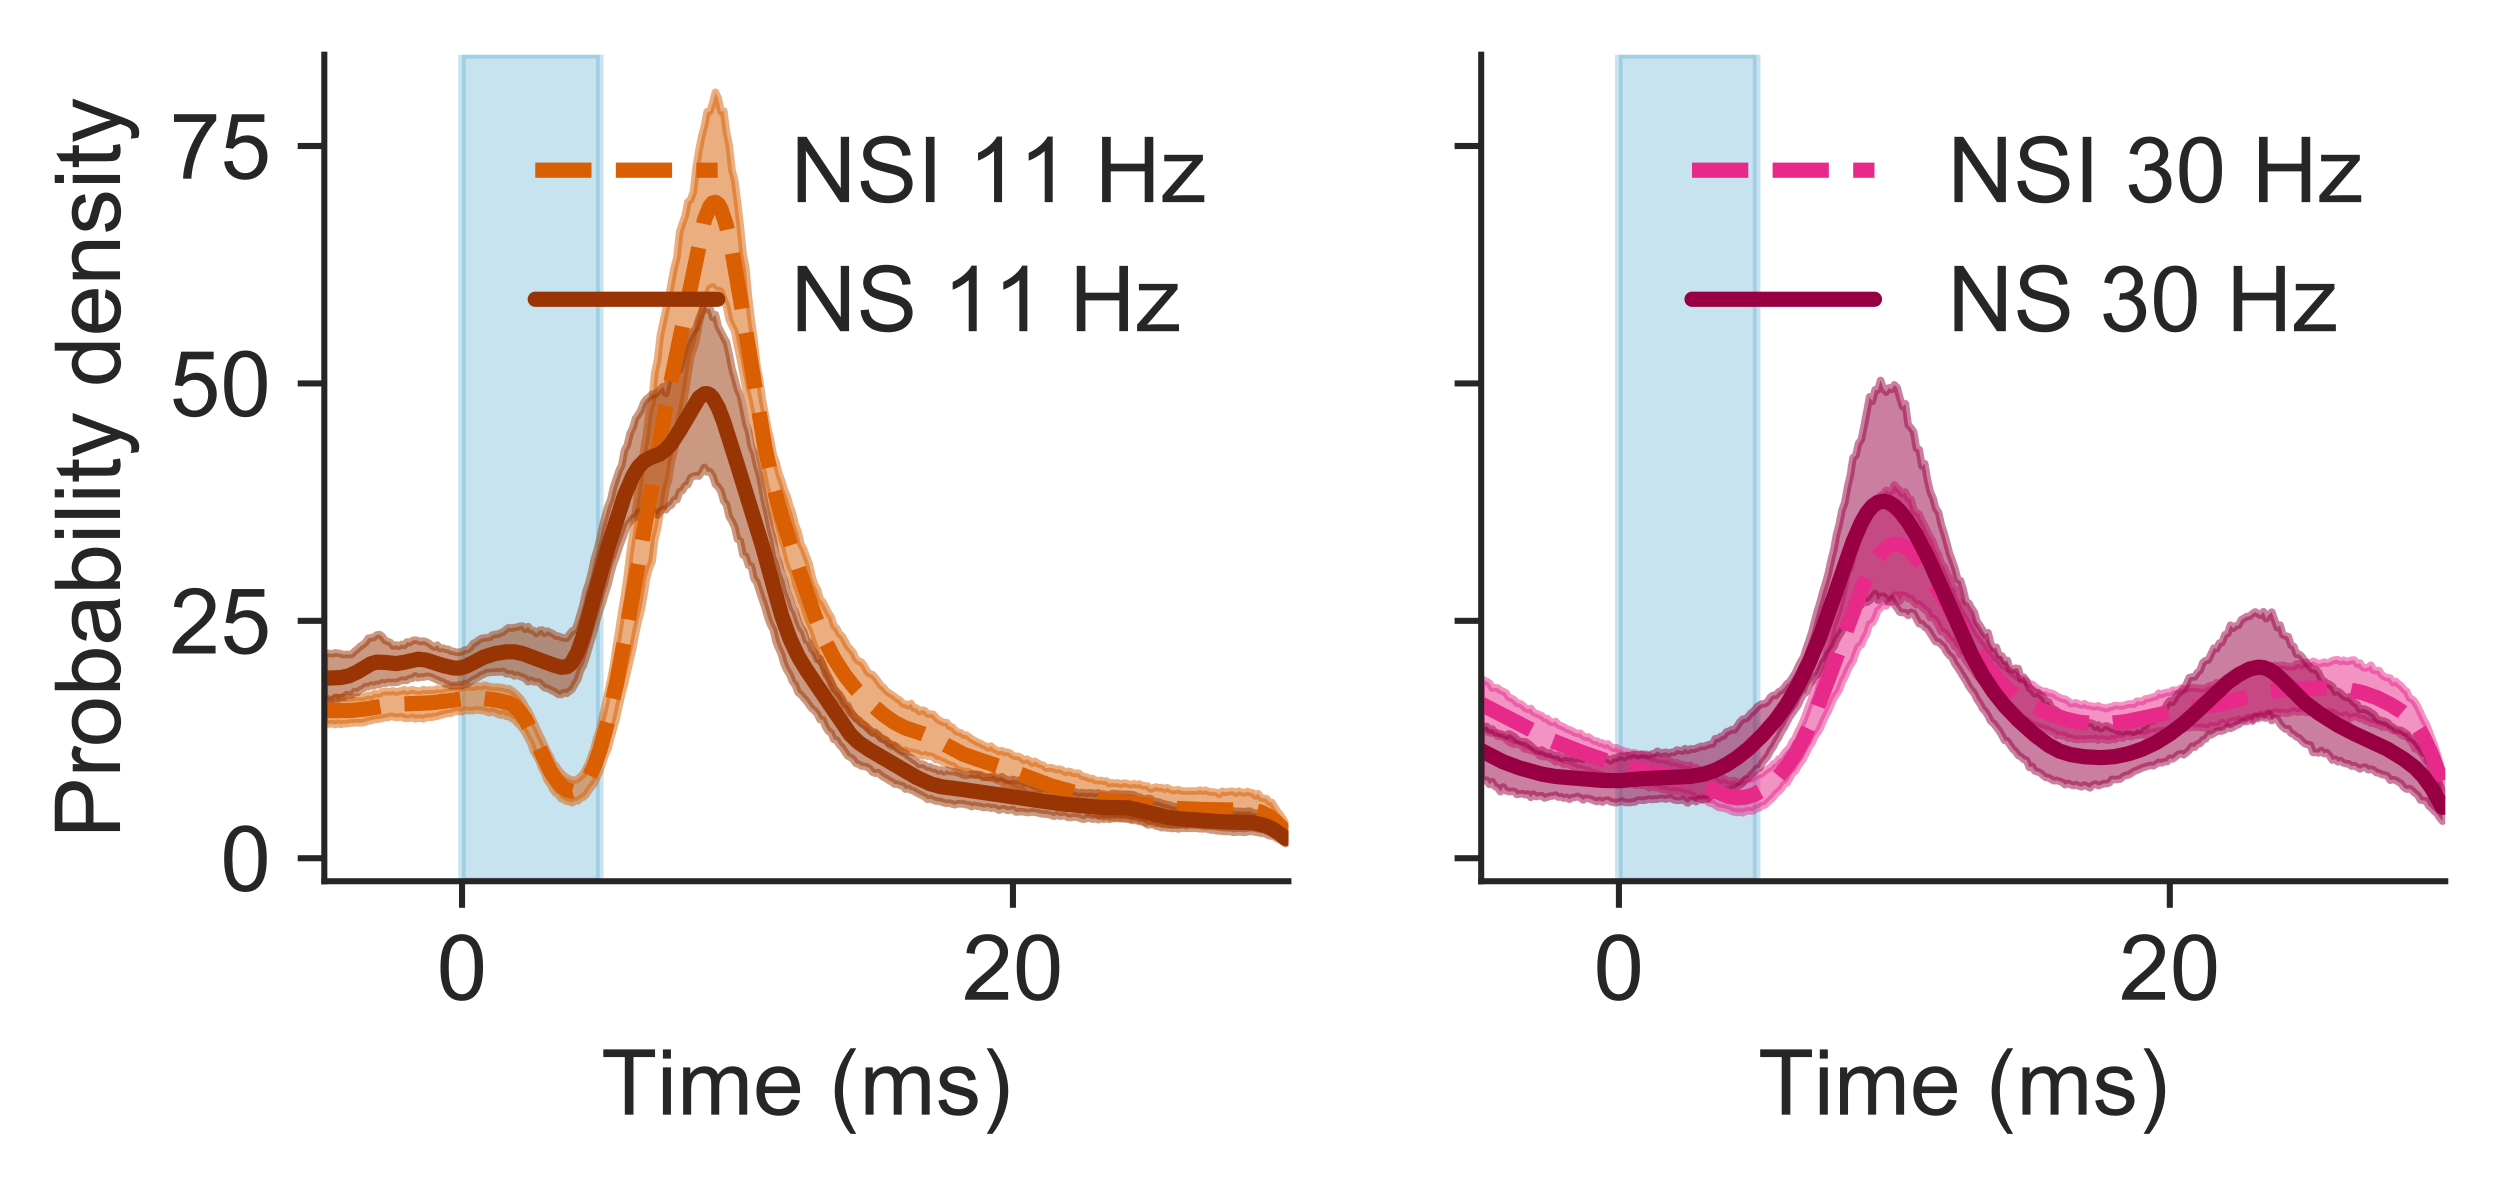 <?xml version="1.0" encoding="utf-8" standalone="no"?>
<!DOCTYPE svg PUBLIC "-//W3C//DTD SVG 1.1//EN"
  "http://www.w3.org/Graphics/SVG/1.1/DTD/svg11.dtd">
<!-- Created with matplotlib (https://matplotlib.org/) -->
<svg height="156.356pt" version="1.1" viewBox="0 0 328.861 156.356" width="328.861pt" xmlns="http://www.w3.org/2000/svg" xmlns:xlink="http://www.w3.org/1999/xlink">
 <defs>
  <style type="text/css">
*{stroke-linecap:butt;stroke-linejoin:round;}
  </style>
 </defs>
 <g id="figure_1">
  <g id="patch_1">
   <path d="M 0 156.356 
L 328.861 156.356 
L 328.861 0 
L 0 0 
z
" style="fill:none;"/>
  </g>
  <g id="axes_1">
   <g id="patch_2">
    <path d="M 42.661 115.92 
L 169.479 115.92 
L 169.479 7.2 
L 42.661 7.2 
z
" style="fill:none;"/>
   </g>
   <g id="patch_3">
    <path clip-path="url(#pe27d30b592)" d="M 60.778 115.92 
L 60.778 7.2 
L 78.895 7.2 
L 78.895 115.92 
z
" style="fill:#43a2ca;opacity:0.3;stroke:#43a2ca;stroke-linejoin:miter;"/>
   </g>
   <g id="matplotlib.axis_1">
    <g id="xtick_1">
     <g id="line2d_1">
      <defs>
       <path d="M 0 0 
L 0 3.5 
" id="m2b47577192" style="stroke:#262626;stroke-width:0.8;"/>
      </defs>
      <g>
       <use style="fill:#262626;stroke:#262626;stroke-width:0.8;" x="60.778" xlink:href="#m2b47577192" y="115.92"/>
      </g>
     </g>
     <g id="text_1">
      <!-- 0 -->
      <defs>
       <path d="M 4.156 35.297 
Q 4.156 48 6.766 55.734 
Q 9.375 63.484 14.516 67.672 
Q 19.672 71.875 27.484 71.875 
Q 33.25 71.875 37.594 69.547 
Q 41.938 67.234 44.766 62.859 
Q 47.609 58.5 49.219 52.219 
Q 50.828 45.953 50.828 35.297 
Q 50.828 22.703 48.234 14.969 
Q 45.656 7.234 40.5 3 
Q 35.359 -1.219 27.484 -1.219 
Q 17.141 -1.219 11.234 6.203 
Q 4.156 15.141 4.156 35.297 
z
M 13.188 35.297 
Q 13.188 17.672 17.312 11.828 
Q 21.438 6 27.484 6 
Q 33.547 6 37.672 11.859 
Q 41.797 17.719 41.797 35.297 
Q 41.797 52.984 37.672 58.781 
Q 33.547 64.594 27.391 64.594 
Q 21.344 64.594 17.719 59.469 
Q 13.188 52.938 13.188 35.297 
z
" id="ArialMT-48"/>
      </defs>
      <g style="fill:#262626;" transform="translate(57.442 131.509)scale(0.12 -0.12)">
       <use xlink:href="#ArialMT-48"/>
      </g>
     </g>
    </g>
    <g id="xtick_2">
     <g id="line2d_2">
      <g>
       <use style="fill:#262626;stroke:#262626;stroke-width:0.8;" x="133.246" xlink:href="#m2b47577192" y="115.92"/>
      </g>
     </g>
     <g id="text_2">
      <!-- 20 -->
      <defs>
       <path d="M 50.344 8.453 
L 50.344 0 
L 3.031 0 
Q 2.938 3.172 4.047 6.109 
Q 5.859 10.938 9.828 15.625 
Q 13.812 20.312 21.344 26.469 
Q 33.016 36.031 37.109 41.625 
Q 41.219 47.219 41.219 52.203 
Q 41.219 57.422 37.469 61 
Q 33.734 64.594 27.734 64.594 
Q 21.391 64.594 17.578 60.781 
Q 13.766 56.984 13.719 50.25 
L 4.688 51.172 
Q 5.609 61.281 11.656 66.578 
Q 17.719 71.875 27.938 71.875 
Q 38.234 71.875 44.234 66.156 
Q 50.25 60.453 50.25 52 
Q 50.25 47.703 48.484 43.547 
Q 46.734 39.406 42.656 34.812 
Q 38.578 30.219 29.109 22.219 
Q 21.188 15.578 18.938 13.203 
Q 16.703 10.844 15.234 8.453 
z
" id="ArialMT-50"/>
      </defs>
      <g style="fill:#262626;" transform="translate(126.573 131.509)scale(0.12 -0.12)">
       <use xlink:href="#ArialMT-50"/>
       <use x="55.615" xlink:href="#ArialMT-48"/>
      </g>
     </g>
    </g>
    <g id="text_3">
     <!-- Time (ms) -->
     <defs>
      <path d="M 25.922 0 
L 25.922 63.141 
L 2.344 63.141 
L 2.344 71.578 
L 59.078 71.578 
L 59.078 63.141 
L 35.406 63.141 
L 35.406 0 
z
" id="ArialMT-84"/>
      <path d="M 6.641 61.469 
L 6.641 71.578 
L 15.438 71.578 
L 15.438 61.469 
z
M 6.641 0 
L 6.641 51.859 
L 15.438 51.859 
L 15.438 0 
z
" id="ArialMT-105"/>
      <path d="M 6.594 0 
L 6.594 51.859 
L 14.453 51.859 
L 14.453 44.578 
Q 16.891 48.391 20.938 50.703 
Q 25 53.031 30.172 53.031 
Q 35.938 53.031 39.625 50.641 
Q 43.312 48.25 44.828 43.953 
Q 50.984 53.031 60.844 53.031 
Q 68.562 53.031 72.703 48.75 
Q 76.859 44.484 76.859 35.594 
L 76.859 0 
L 68.109 0 
L 68.109 32.672 
Q 68.109 37.938 67.25 40.25 
Q 66.406 42.578 64.156 43.984 
Q 61.922 45.406 58.891 45.406 
Q 53.422 45.406 49.797 41.766 
Q 46.188 38.141 46.188 30.125 
L 46.188 0 
L 37.406 0 
L 37.406 33.688 
Q 37.406 39.547 35.25 42.469 
Q 33.109 45.406 28.219 45.406 
Q 24.516 45.406 21.359 43.453 
Q 18.219 41.5 16.797 37.734 
Q 15.375 33.984 15.375 26.906 
L 15.375 0 
z
" id="ArialMT-109"/>
      <path d="M 42.094 16.703 
L 51.172 15.578 
Q 49.031 7.625 43.219 3.219 
Q 37.406 -1.172 28.375 -1.172 
Q 17 -1.172 10.328 5.828 
Q 3.656 12.844 3.656 25.484 
Q 3.656 38.578 10.391 45.797 
Q 17.141 53.031 27.875 53.031 
Q 38.281 53.031 44.875 45.953 
Q 51.469 38.875 51.469 26.031 
Q 51.469 25.25 51.422 23.688 
L 12.75 23.688 
Q 13.234 15.141 17.578 10.594 
Q 21.922 6.062 28.422 6.062 
Q 33.25 6.062 36.672 8.594 
Q 40.094 11.141 42.094 16.703 
z
M 13.234 30.906 
L 42.188 30.906 
Q 41.609 37.453 38.875 40.719 
Q 34.672 45.797 27.984 45.797 
Q 21.922 45.797 17.797 41.75 
Q 13.672 37.703 13.234 30.906 
z
" id="ArialMT-101"/>
      <path id="ArialMT-32"/>
      <path d="M 23.391 -21.047 
Q 16.109 -11.859 11.078 0.438 
Q 6.062 12.75 6.062 25.922 
Q 6.062 37.547 9.812 48.188 
Q 14.203 60.547 23.391 72.797 
L 29.688 72.797 
Q 23.781 62.641 21.875 58.297 
Q 18.891 51.562 17.188 44.234 
Q 15.094 35.109 15.094 25.875 
Q 15.094 2.391 29.688 -21.047 
z
" id="ArialMT-40"/>
      <path d="M 3.078 15.484 
L 11.766 16.844 
Q 12.5 11.625 15.844 8.844 
Q 19.188 6.062 25.203 6.062 
Q 31.25 6.062 34.172 8.516 
Q 37.109 10.984 37.109 14.312 
Q 37.109 17.281 34.516 19 
Q 32.719 20.172 25.531 21.969 
Q 15.875 24.422 12.141 26.203 
Q 8.406 27.984 6.469 31.125 
Q 4.547 34.281 4.547 38.094 
Q 4.547 41.547 6.125 44.5 
Q 7.719 47.469 10.453 49.422 
Q 12.5 50.922 16.031 51.969 
Q 19.578 53.031 23.641 53.031 
Q 29.734 53.031 34.344 51.266 
Q 38.969 49.516 41.156 46.5 
Q 43.359 43.5 44.188 38.484 
L 35.594 37.312 
Q 35.016 41.312 32.203 43.547 
Q 29.391 45.797 24.266 45.797 
Q 18.219 45.797 15.625 43.797 
Q 13.031 41.797 13.031 39.109 
Q 13.031 37.406 14.109 36.031 
Q 15.188 34.625 17.484 33.688 
Q 18.797 33.203 25.25 31.453 
Q 34.578 28.953 38.25 27.359 
Q 41.938 25.781 44.031 22.75 
Q 46.141 19.734 46.141 15.234 
Q 46.141 10.844 43.578 6.953 
Q 41.016 3.078 36.172 0.953 
Q 31.344 -1.172 25.25 -1.172 
Q 15.141 -1.172 9.844 3.031 
Q 4.547 7.234 3.078 15.484 
z
" id="ArialMT-115"/>
      <path d="M 12.359 -21.047 
L 6.062 -21.047 
Q 20.656 2.391 20.656 25.875 
Q 20.656 35.062 18.562 44.094 
Q 16.891 51.422 13.922 58.156 
Q 12.016 62.547 6.062 72.797 
L 12.359 72.797 
Q 21.531 60.547 25.922 48.188 
Q 29.688 37.547 29.688 25.922 
Q 29.688 12.75 24.625 0.438 
Q 19.578 -11.859 12.359 -21.047 
z
" id="ArialMT-41"/>
     </defs>
     <g style="fill:#262626;" transform="translate(79.081 146.63)scale(0.12 -0.12)">
      <use xlink:href="#ArialMT-84"/>
      <use x="61.037" xlink:href="#ArialMT-105"/>
      <use x="83.254" xlink:href="#ArialMT-109"/>
      <use x="166.555" xlink:href="#ArialMT-101"/>
      <use x="222.17" xlink:href="#ArialMT-32"/>
      <use x="249.953" xlink:href="#ArialMT-40"/>
      <use x="283.254" xlink:href="#ArialMT-109"/>
      <use x="366.555" xlink:href="#ArialMT-115"/>
      <use x="416.555" xlink:href="#ArialMT-41"/>
     </g>
    </g>
   </g>
   <g id="matplotlib.axis_2">
    <g id="ytick_1">
     <g id="line2d_3">
      <defs>
       <path d="M 0 0 
L -3.5 0 
" id="mfb24247767" style="stroke:#262626;stroke-width:0.8;"/>
      </defs>
      <g>
       <use style="fill:#262626;stroke:#262626;stroke-width:0.8;" x="42.661" xlink:href="#mfb24247767" y="112.895"/>
      </g>
     </g>
     <g id="text_4">
      <!-- 0 -->
      <g style="fill:#262626;" transform="translate(28.988 117.19)scale(0.12 -0.12)">
       <use xlink:href="#ArialMT-48"/>
      </g>
     </g>
    </g>
    <g id="ytick_2">
     <g id="line2d_4">
      <g>
       <use style="fill:#262626;stroke:#262626;stroke-width:0.8;" x="42.661" xlink:href="#mfb24247767" y="81.665"/>
      </g>
     </g>
     <g id="text_5">
      <!-- 25 -->
      <defs>
       <path d="M 4.156 18.75 
L 13.375 19.531 
Q 14.406 12.797 18.141 9.391 
Q 21.875 6 27.156 6 
Q 33.5 6 37.891 10.781 
Q 42.281 15.578 42.281 23.484 
Q 42.281 31 38.062 35.344 
Q 33.844 39.703 27 39.703 
Q 22.75 39.703 19.328 37.766 
Q 15.922 35.844 13.969 32.766 
L 5.719 33.844 
L 12.641 70.609 
L 48.25 70.609 
L 48.25 62.203 
L 19.672 62.203 
L 15.828 42.969 
Q 22.266 47.469 29.344 47.469 
Q 38.719 47.469 45.156 40.969 
Q 51.609 34.469 51.609 24.266 
Q 51.609 14.547 45.953 7.469 
Q 39.062 -1.219 27.156 -1.219 
Q 17.391 -1.219 11.203 4.25 
Q 5.031 9.719 4.156 18.75 
z
" id="ArialMT-53"/>
      </defs>
      <g style="fill:#262626;" transform="translate(22.315 85.96)scale(0.12 -0.12)">
       <use xlink:href="#ArialMT-50"/>
       <use x="55.615" xlink:href="#ArialMT-53"/>
      </g>
     </g>
    </g>
    <g id="ytick_3">
     <g id="line2d_5">
      <g>
       <use style="fill:#262626;stroke:#262626;stroke-width:0.8;" x="42.661" xlink:href="#mfb24247767" y="50.436"/>
      </g>
     </g>
     <g id="text_6">
      <!-- 50 -->
      <g style="fill:#262626;" transform="translate(22.315 54.73)scale(0.12 -0.12)">
       <use xlink:href="#ArialMT-53"/>
       <use x="55.615" xlink:href="#ArialMT-48"/>
      </g>
     </g>
    </g>
    <g id="ytick_4">
     <g id="line2d_6">
      <g>
       <use style="fill:#262626;stroke:#262626;stroke-width:0.8;" x="42.661" xlink:href="#mfb24247767" y="19.206"/>
      </g>
     </g>
     <g id="text_7">
      <!-- 75 -->
      <defs>
       <path d="M 4.734 62.203 
L 4.734 70.656 
L 51.078 70.656 
L 51.078 63.812 
Q 44.234 56.547 37.516 44.484 
Q 30.812 32.422 27.156 19.672 
Q 24.516 10.688 23.781 0 
L 14.75 0 
Q 14.891 8.453 18.062 20.406 
Q 21.234 32.375 27.172 43.484 
Q 33.109 54.594 39.797 62.203 
z
" id="ArialMT-55"/>
      </defs>
      <g style="fill:#262626;" transform="translate(22.315 23.501)scale(0.12 -0.12)">
       <use xlink:href="#ArialMT-55"/>
       <use x="55.615" xlink:href="#ArialMT-53"/>
      </g>
     </g>
    </g>
    <g id="text_8">
     <!-- Probability density -->
     <defs>
      <path d="M 7.719 0 
L 7.719 71.578 
L 34.719 71.578 
Q 41.844 71.578 45.609 70.906 
Q 50.875 70.016 54.438 67.547 
Q 58.016 65.094 60.188 60.641 
Q 62.359 56.203 62.359 50.875 
Q 62.359 41.75 56.547 35.422 
Q 50.734 29.109 35.547 29.109 
L 17.188 29.109 
L 17.188 0 
z
M 17.188 37.547 
L 35.688 37.547 
Q 44.875 37.547 48.734 40.969 
Q 52.594 44.391 52.594 50.594 
Q 52.594 55.078 50.312 58.266 
Q 48.047 61.469 44.344 62.5 
Q 41.938 63.141 35.5 63.141 
L 17.188 63.141 
z
" id="ArialMT-80"/>
      <path d="M 6.5 0 
L 6.5 51.859 
L 14.406 51.859 
L 14.406 44 
Q 17.438 49.516 20 51.266 
Q 22.562 53.031 25.641 53.031 
Q 30.078 53.031 34.672 50.203 
L 31.641 42.047 
Q 28.422 43.953 25.203 43.953 
Q 22.312 43.953 20.016 42.219 
Q 17.719 40.484 16.75 37.406 
Q 15.281 32.719 15.281 27.156 
L 15.281 0 
z
" id="ArialMT-114"/>
      <path d="M 3.328 25.922 
Q 3.328 40.328 11.328 47.266 
Q 18.016 53.031 27.641 53.031 
Q 38.328 53.031 45.109 46.016 
Q 51.906 39.016 51.906 26.656 
Q 51.906 16.656 48.906 10.906 
Q 45.906 5.172 40.156 2 
Q 34.422 -1.172 27.641 -1.172 
Q 16.75 -1.172 10.031 5.812 
Q 3.328 12.797 3.328 25.922 
z
M 12.359 25.922 
Q 12.359 15.969 16.703 11.016 
Q 21.047 6.062 27.641 6.062 
Q 34.188 6.062 38.531 11.031 
Q 42.875 16.016 42.875 26.219 
Q 42.875 35.844 38.5 40.797 
Q 34.125 45.75 27.641 45.75 
Q 21.047 45.75 16.703 40.812 
Q 12.359 35.891 12.359 25.922 
z
" id="ArialMT-111"/>
      <path d="M 14.703 0 
L 6.547 0 
L 6.547 71.578 
L 15.328 71.578 
L 15.328 46.047 
Q 20.906 53.031 29.547 53.031 
Q 34.328 53.031 38.594 51.094 
Q 42.875 49.172 45.625 45.672 
Q 48.391 42.188 49.953 37.25 
Q 51.516 32.328 51.516 26.703 
Q 51.516 13.375 44.922 6.094 
Q 38.328 -1.172 29.109 -1.172 
Q 19.922 -1.172 14.703 6.5 
z
M 14.594 26.312 
Q 14.594 17 17.141 12.844 
Q 21.297 6.062 28.375 6.062 
Q 34.125 6.062 38.328 11.062 
Q 42.531 16.062 42.531 25.984 
Q 42.531 36.141 38.5 40.969 
Q 34.469 45.797 28.766 45.797 
Q 23 45.797 18.797 40.797 
Q 14.594 35.797 14.594 26.312 
z
" id="ArialMT-98"/>
      <path d="M 40.438 6.391 
Q 35.547 2.25 31.031 0.531 
Q 26.516 -1.172 21.344 -1.172 
Q 12.797 -1.172 8.203 3 
Q 3.609 7.172 3.609 13.672 
Q 3.609 17.484 5.344 20.625 
Q 7.078 23.781 9.891 25.688 
Q 12.703 27.594 16.219 28.562 
Q 18.797 29.25 24.031 29.891 
Q 34.672 31.156 39.703 32.906 
Q 39.75 34.719 39.75 35.203 
Q 39.75 40.578 37.25 42.781 
Q 33.891 45.75 27.25 45.75 
Q 21.047 45.75 18.094 43.578 
Q 15.141 41.406 13.719 35.891 
L 5.125 37.062 
Q 6.297 42.578 8.984 45.969 
Q 11.672 49.359 16.75 51.188 
Q 21.828 53.031 28.516 53.031 
Q 35.156 53.031 39.297 51.469 
Q 43.453 49.906 45.406 47.531 
Q 47.359 45.172 48.141 41.547 
Q 48.578 39.312 48.578 33.453 
L 48.578 21.734 
Q 48.578 9.469 49.141 6.219 
Q 49.703 2.984 51.375 0 
L 42.188 0 
Q 40.828 2.734 40.438 6.391 
z
M 39.703 26.031 
Q 34.906 24.078 25.344 22.703 
Q 19.922 21.922 17.672 20.938 
Q 15.438 19.969 14.203 18.094 
Q 12.984 16.219 12.984 13.922 
Q 12.984 10.406 15.641 8.062 
Q 18.312 5.719 23.438 5.719 
Q 28.516 5.719 32.469 7.938 
Q 36.422 10.156 38.281 14.016 
Q 39.703 17 39.703 22.797 
z
" id="ArialMT-97"/>
      <path d="M 6.391 0 
L 6.391 71.578 
L 15.188 71.578 
L 15.188 0 
z
" id="ArialMT-108"/>
      <path d="M 25.781 7.859 
L 27.047 0.094 
Q 23.344 -0.688 20.406 -0.688 
Q 15.625 -0.688 12.984 0.828 
Q 10.359 2.344 9.281 4.812 
Q 8.203 7.281 8.203 15.188 
L 8.203 45.016 
L 1.766 45.016 
L 1.766 51.859 
L 8.203 51.859 
L 8.203 64.703 
L 16.938 69.969 
L 16.938 51.859 
L 25.781 51.859 
L 25.781 45.016 
L 16.938 45.016 
L 16.938 14.703 
Q 16.938 10.938 17.406 9.859 
Q 17.875 8.797 18.922 8.156 
Q 19.969 7.516 21.922 7.516 
Q 23.391 7.516 25.781 7.859 
z
" id="ArialMT-116"/>
      <path d="M 6.203 -19.969 
L 5.219 -11.719 
Q 8.109 -12.5 10.25 -12.5 
Q 13.188 -12.5 14.938 -11.516 
Q 16.703 -10.547 17.828 -8.797 
Q 18.656 -7.469 20.516 -2.25 
Q 20.75 -1.516 21.297 -0.094 
L 1.609 51.859 
L 11.078 51.859 
L 21.875 21.828 
Q 23.969 16.109 25.641 9.812 
Q 27.156 15.875 29.25 21.625 
L 40.328 51.859 
L 49.125 51.859 
L 29.391 -0.875 
Q 26.219 -9.422 24.469 -12.641 
Q 22.125 -17 19.094 -19.016 
Q 16.062 -21.047 11.859 -21.047 
Q 9.328 -21.047 6.203 -19.969 
z
" id="ArialMT-121"/>
      <path d="M 40.234 0 
L 40.234 6.547 
Q 35.297 -1.172 25.734 -1.172 
Q 19.531 -1.172 14.328 2.25 
Q 9.125 5.672 6.266 11.797 
Q 3.422 17.922 3.422 25.875 
Q 3.422 33.641 6 39.969 
Q 8.594 46.297 13.766 49.656 
Q 18.953 53.031 25.344 53.031 
Q 30.031 53.031 33.688 51.047 
Q 37.359 49.078 39.656 45.906 
L 39.656 71.578 
L 48.391 71.578 
L 48.391 0 
z
M 12.453 25.875 
Q 12.453 15.922 16.641 10.984 
Q 20.844 6.062 26.562 6.062 
Q 32.328 6.062 36.344 10.766 
Q 40.375 15.484 40.375 25.141 
Q 40.375 35.797 36.266 40.766 
Q 32.172 45.75 26.172 45.75 
Q 20.312 45.75 16.375 40.969 
Q 12.453 36.188 12.453 25.875 
z
" id="ArialMT-100"/>
      <path d="M 6.594 0 
L 6.594 51.859 
L 14.5 51.859 
L 14.5 44.484 
Q 20.219 53.031 31 53.031 
Q 35.688 53.031 39.625 51.344 
Q 43.562 49.656 45.516 46.922 
Q 47.469 44.188 48.25 40.438 
Q 48.734 37.984 48.734 31.891 
L 48.734 0 
L 39.938 0 
L 39.938 31.547 
Q 39.938 36.922 38.906 39.578 
Q 37.891 42.234 35.281 43.812 
Q 32.672 45.406 29.156 45.406 
Q 23.531 45.406 19.453 41.844 
Q 15.375 38.281 15.375 28.328 
L 15.375 0 
z
" id="ArialMT-110"/>
     </defs>
     <g style="fill:#262626;" transform="translate(15.789 110.249)rotate(-90)scale(0.12 -0.12)">
      <use xlink:href="#ArialMT-80"/>
      <use x="66.699" xlink:href="#ArialMT-114"/>
      <use x="100" xlink:href="#ArialMT-111"/>
      <use x="155.615" xlink:href="#ArialMT-98"/>
      <use x="211.23" xlink:href="#ArialMT-97"/>
      <use x="266.846" xlink:href="#ArialMT-98"/>
      <use x="322.461" xlink:href="#ArialMT-105"/>
      <use x="344.678" xlink:href="#ArialMT-108"/>
      <use x="366.895" xlink:href="#ArialMT-105"/>
      <use x="389.111" xlink:href="#ArialMT-116"/>
      <use x="416.895" xlink:href="#ArialMT-121"/>
      <use x="466.895" xlink:href="#ArialMT-32"/>
      <use x="494.678" xlink:href="#ArialMT-100"/>
      <use x="550.293" xlink:href="#ArialMT-101"/>
      <use x="605.908" xlink:href="#ArialMT-110"/>
      <use x="661.523" xlink:href="#ArialMT-115"/>
      <use x="711.523" xlink:href="#ArialMT-105"/>
      <use x="733.74" xlink:href="#ArialMT-116"/>
      <use x="761.523" xlink:href="#ArialMT-121"/>
     </g>
    </g>
   </g>
   <g id="PolyCollection_1">
    <defs>
     <path d="M 42.661 -64.377 
L 42.661 -61.3 
L 43.024 -61.169 
L 43.386 -61.116 
L 43.748 -61.181 
L 44.111 -61.035 
L 44.473 -61.22 
L 44.835 -61.06 
L 45.198 -61.178 
L 45.56 -61.149 
L 45.922 -61.224 
L 46.285 -61.254 
L 46.647 -61.278 
L 47.009 -61.303 
L 47.372 -61.254 
L 47.734 -61.292 
L 48.096 -61.375 
L 48.459 -61.546 
L 48.821 -61.57 
L 49.183 -61.716 
L 49.546 -61.746 
L 49.908 -61.781 
L 50.27 -61.847 
L 50.633 -61.963 
L 50.995 -61.954 
L 51.357 -62.135 
L 51.72 -62.077 
L 52.082 -61.98 
L 52.444 -62.017 
L 52.807 -62.086 
L 53.169 -61.891 
L 53.531 -61.886 
L 53.894 -61.867 
L 54.256 -62.018 
L 54.618 -61.792 
L 54.981 -61.899 
L 55.343 -61.875 
L 55.705 -61.793 
L 56.068 -61.981 
L 56.43 -62.005 
L 56.792 -61.991 
L 57.155 -62.11 
L 57.517 -62.123 
L 57.879 -62.286 
L 58.242 -62.342 
L 58.604 -62.478 
L 58.966 -62.546 
L 59.329 -62.541 
L 59.691 -62.737 
L 60.053 -62.785 
L 60.416 -62.768 
L 60.778 -62.757 
L 61.14 -62.958 
L 61.503 -62.877 
L 61.865 -62.876 
L 62.227 -62.87 
L 62.59 -62.972 
L 62.952 -62.938 
L 63.314 -62.9 
L 63.677 -62.863 
L 64.039 -62.733 
L 64.402 -62.606 
L 64.764 -62.749 
L 65.126 -62.608 
L 65.489 -62.43 
L 65.851 -62.28 
L 66.213 -62.475 
L 66.576 -62.123 
L 66.938 -62.21 
L 67.3 -61.84 
L 67.663 -61.719 
L 68.025 -61.256 
L 68.387 -60.945 
L 68.75 -60.479 
L 69.112 -59.958 
L 69.474 -59.224 
L 69.837 -58.605 
L 70.199 -57.545 
L 70.561 -56.942 
L 70.924 -56.282 
L 71.286 -55.289 
L 71.648 -54.657 
L 72.011 -53.688 
L 72.373 -53.194 
L 72.735 -52.511 
L 73.098 -52.038 
L 73.46 -51.803 
L 73.822 -51.303 
L 74.185 -51.155 
L 74.547 -50.969 
L 74.909 -50.884 
L 75.272 -50.771 
L 75.634 -51.044 
L 75.996 -51.006 
L 76.359 -51.305 
L 76.721 -51.512 
L 77.083 -51.8 
L 77.446 -52.383 
L 77.808 -52.898 
L 78.17 -53.326 
L 78.533 -54.134 
L 78.895 -54.898 
L 79.257 -56.048 
L 79.62 -57.097 
L 79.982 -57.894 
L 80.344 -59.322 
L 80.707 -60.567 
L 81.069 -61.801 
L 81.431 -63.566 
L 81.794 -65.09 
L 82.156 -66.419 
L 82.518 -67.984 
L 82.881 -69.53 
L 83.243 -71.115 
L 83.605 -73.053 
L 83.968 -74.687 
L 84.33 -76.081 
L 84.692 -78.086 
L 85.055 -80.325 
L 85.417 -81.643 
L 85.779 -82.533 
L 86.142 -85.463 
L 86.504 -86.895 
L 86.866 -89.11 
L 87.229 -89.583 
L 87.591 -92.104 
L 87.953 -93.266 
L 88.316 -95.679 
L 88.678 -97.017 
L 89.04 -99.069 
L 89.403 -101.218 
L 89.765 -102.667 
L 90.127 -104.764 
L 90.49 -107.023 
L 90.852 -109.382 
L 91.214 -110.441 
L 91.577 -111.63 
L 91.939 -113.708 
L 92.302 -115.241 
L 92.664 -116.833 
L 93.026 -117.558 
L 93.389 -118.414 
L 93.751 -118.611 
L 94.113 -118.192 
L 94.476 -118.139 
L 94.838 -118.017 
L 95.2 -116.974 
L 95.563 -116.11 
L 95.925 -114.316 
L 96.287 -113.514 
L 96.65 -112.82 
L 97.012 -110.859 
L 97.374 -109.17 
L 97.737 -107.267 
L 98.099 -105.363 
L 98.461 -103.899 
L 98.824 -102.19 
L 99.186 -100.272 
L 99.548 -98.169 
L 99.911 -96.58 
L 100.273 -94.739 
L 100.635 -92.826 
L 100.998 -91.445 
L 101.36 -89.469 
L 101.722 -87.897 
L 102.085 -86.579 
L 102.447 -85.143 
L 102.809 -84.192 
L 103.172 -82.691 
L 103.534 -81.577 
L 103.896 -80.804 
L 104.259 -79.204 
L 104.621 -78.307 
L 104.983 -77.157 
L 105.346 -76.233 
L 105.708 -75.073 
L 106.07 -74.164 
L 106.433 -73.375 
L 106.795 -72.358 
L 107.157 -71.254 
L 107.52 -70.2 
L 107.882 -69.429 
L 108.244 -68.974 
L 108.607 -67.602 
L 108.969 -67.166 
L 109.331 -66.373 
L 109.694 -65.734 
L 110.056 -65.301 
L 110.418 -64.484 
L 110.781 -64.118 
L 111.143 -63.504 
L 111.505 -63.088 
L 111.868 -62.503 
L 112.23 -62.32 
L 112.592 -61.804 
L 112.955 -61.602 
L 113.317 -61.325 
L 113.679 -61.051 
L 114.042 -60.544 
L 114.404 -60.253 
L 114.766 -60.058 
L 115.129 -59.858 
L 115.491 -59.724 
L 115.853 -59.191 
L 116.216 -59.223 
L 116.578 -58.892 
L 116.94 -58.475 
L 117.303 -58.149 
L 117.665 -58.263 
L 118.027 -58.11 
L 118.39 -57.807 
L 118.752 -57.544 
L 119.114 -57.656 
L 119.477 -57.391 
L 119.839 -57.427 
L 120.202 -57.369 
L 120.564 -57.286 
L 120.926 -57.086 
L 121.289 -56.93 
L 121.651 -57.07 
L 122.013 -56.882 
L 122.376 -56.918 
L 122.738 -56.789 
L 123.1 -56.411 
L 123.463 -56.428 
L 123.825 -56.204 
L 124.187 -56.096 
L 124.55 -55.86 
L 124.912 -55.743 
L 125.274 -55.624 
L 125.637 -55.372 
L 125.999 -55.074 
L 126.361 -55.034 
L 126.724 -54.855 
L 127.086 -54.855 
L 127.448 -54.811 
L 127.811 -54.539 
L 128.173 -54.586 
L 128.535 -54.435 
L 128.898 -54.411 
L 129.26 -54.318 
L 129.622 -54.113 
L 129.985 -54.053 
L 130.347 -54.046 
L 130.709 -53.92 
L 131.072 -53.774 
L 131.434 -53.639 
L 131.796 -53.527 
L 132.159 -53.131 
L 132.521 -53.206 
L 132.883 -53.062 
L 133.246 -52.75 
L 133.608 -52.739 
L 133.97 -52.441 
L 134.333 -52.417 
L 134.695 -52.185 
L 135.057 -51.805 
L 135.42 -51.804 
L 135.782 -51.764 
L 136.144 -51.857 
L 136.507 -51.377 
L 136.869 -51.359 
L 137.231 -51.226 
L 137.594 -51.137 
L 137.956 -51.047 
L 138.318 -50.958 
L 138.681 -50.987 
L 139.043 -50.759 
L 139.405 -50.668 
L 139.768 -50.668 
L 140.13 -50.514 
L 140.492 -50.381 
L 140.855 -50.173 
L 141.217 -49.985 
L 141.579 -49.966 
L 141.942 -49.787 
L 142.304 -49.78 
L 142.666 -49.755 
L 143.029 -49.494 
L 143.391 -49.554 
L 143.753 -49.369 
L 144.116 -49.344 
L 144.478 -49.151 
L 144.84 -48.935 
L 145.203 -48.904 
L 145.565 -48.925 
L 145.927 -48.859 
L 146.29 -48.767 
L 146.652 -48.776 
L 147.014 -48.925 
L 147.377 -48.713 
L 147.739 -48.7 
L 148.102 -48.829 
L 148.464 -48.702 
L 148.826 -48.537 
L 149.189 -48.698 
L 149.551 -48.684 
L 149.913 -48.438 
L 150.276 -48.357 
L 150.638 -48.089 
L 151 -48.409 
L 151.363 -48.312 
L 151.725 -48.097 
L 152.087 -48.019 
L 152.45 -48.069 
L 152.812 -47.982 
L 153.174 -47.885 
L 153.537 -47.868 
L 153.899 -47.849 
L 154.261 -47.82 
L 154.624 -47.837 
L 154.986 -47.904 
L 155.348 -47.917 
L 155.711 -47.869 
L 156.073 -47.744 
L 156.435 -47.905 
L 156.798 -47.909 
L 157.16 -47.811 
L 157.522 -47.775 
L 157.885 -47.916 
L 158.247 -47.66 
L 158.609 -47.626 
L 158.972 -47.723 
L 159.334 -47.811 
L 159.696 -47.887 
L 160.059 -47.844 
L 160.421 -47.734 
L 160.783 -47.798 
L 161.146 -47.75 
L 161.508 -47.663 
L 161.87 -47.824 
L 162.233 -47.912 
L 162.595 -47.825 
L 162.957 -47.665 
L 163.32 -47.87 
L 163.682 -47.679 
L 164.044 -47.92 
L 164.407 -47.756 
L 164.769 -47.633 
L 165.131 -47.734 
L 165.494 -47.722 
L 165.856 -47.642 
L 166.218 -47.585 
L 166.581 -47.449 
L 166.943 -47.385 
L 167.305 -47.321 
L 167.668 -46.886 
L 168.03 -46.731 
L 168.392 -46.509 
L 168.755 -46.246 
L 169.117 -45.933 
L 169.117 -48.006 
L 169.117 -48.006 
L 168.755 -48.66 
L 168.392 -49.178 
L 168.03 -49.631 
L 167.668 -50.201 
L 167.305 -50.779 
L 166.943 -50.872 
L 166.581 -51.305 
L 166.218 -51.338 
L 165.856 -51.438 
L 165.494 -51.955 
L 165.131 -51.669 
L 164.769 -52.057 
L 164.407 -52.082 
L 164.044 -52.225 
L 163.682 -52.052 
L 163.32 -52.132 
L 162.957 -52.278 
L 162.595 -52.02 
L 162.233 -52.244 
L 161.87 -52.269 
L 161.508 -52.194 
L 161.146 -52.132 
L 160.783 -52.267 
L 160.421 -51.843 
L 160.059 -52.098 
L 159.696 -52.152 
L 159.334 -52.169 
L 158.972 -52.22 
L 158.609 -52.4 
L 158.247 -52.287 
L 157.885 -52.417 
L 157.522 -52.317 
L 157.16 -52.285 
L 156.798 -52.323 
L 156.435 -52.287 
L 156.073 -52.286 
L 155.711 -52.281 
L 155.348 -52.354 
L 154.986 -52.478 
L 154.624 -52.389 
L 154.261 -52.389 
L 153.899 -52.528 
L 153.537 -52.725 
L 153.174 -52.536 
L 152.812 -52.759 
L 152.45 -52.711 
L 152.087 -52.826 
L 151.725 -52.704 
L 151.363 -52.553 
L 151 -52.924 
L 150.638 -52.978 
L 150.276 -52.969 
L 149.913 -53.234 
L 149.551 -53.121 
L 149.189 -53.254 
L 148.826 -53.14 
L 148.464 -53.194 
L 148.102 -53.325 
L 147.739 -53.325 
L 147.377 -53.167 
L 147.014 -53.374 
L 146.652 -53.304 
L 146.29 -53.389 
L 145.927 -53.253 
L 145.565 -53.618 
L 145.203 -53.584 
L 144.84 -53.695 
L 144.478 -53.664 
L 144.116 -53.684 
L 143.753 -53.932 
L 143.391 -53.921 
L 143.029 -54.08 
L 142.666 -54.193 
L 142.304 -54.289 
L 141.942 -54.616 
L 141.579 -54.646 
L 141.217 -54.617 
L 140.855 -54.831 
L 140.492 -54.889 
L 140.13 -54.753 
L 139.768 -55.037 
L 139.405 -55.181 
L 139.043 -55.116 
L 138.681 -55.244 
L 138.318 -55.364 
L 137.956 -55.346 
L 137.594 -55.313 
L 137.231 -55.687 
L 136.869 -55.766 
L 136.507 -55.958 
L 136.144 -56.202 
L 135.782 -55.933 
L 135.42 -56.311 
L 135.057 -56.488 
L 134.695 -56.336 
L 134.333 -56.649 
L 133.97 -56.853 
L 133.608 -56.86 
L 133.246 -56.938 
L 132.883 -57.271 
L 132.521 -57.413 
L 132.159 -57.373 
L 131.796 -57.613 
L 131.434 -57.492 
L 131.072 -57.693 
L 130.709 -57.863 
L 130.347 -58.204 
L 129.985 -57.954 
L 129.622 -58.24 
L 129.26 -58.357 
L 128.898 -58.597 
L 128.535 -58.696 
L 128.173 -58.939 
L 127.811 -59.134 
L 127.448 -59.417 
L 127.086 -59.66 
L 126.724 -59.678 
L 126.361 -59.961 
L 125.999 -60.023 
L 125.637 -60.278 
L 125.274 -60.7 
L 124.912 -60.788 
L 124.55 -61.285 
L 124.187 -61.287 
L 123.825 -61.456 
L 123.463 -61.626 
L 123.1 -61.968 
L 122.738 -62.394 
L 122.376 -62.401 
L 122.013 -62.445 
L 121.651 -62.866 
L 121.289 -62.943 
L 120.926 -62.765 
L 120.564 -63.206 
L 120.202 -63.204 
L 119.839 -63.808 
L 119.477 -63.506 
L 119.114 -63.74 
L 118.752 -63.775 
L 118.39 -64.241 
L 118.027 -64.418 
L 117.665 -64.724 
L 117.303 -64.955 
L 116.94 -65.213 
L 116.578 -65.468 
L 116.216 -65.898 
L 115.853 -66.208 
L 115.491 -66.71 
L 115.129 -67.202 
L 114.766 -67.612 
L 114.404 -67.713 
L 114.042 -68.059 
L 113.679 -68.742 
L 113.317 -69.257 
L 112.955 -69.361 
L 112.592 -69.689 
L 112.23 -70.487 
L 111.868 -70.93 
L 111.505 -71.322 
L 111.143 -72.016 
L 110.781 -72.681 
L 110.418 -72.96 
L 110.056 -73.683 
L 109.694 -74.035 
L 109.331 -75.194 
L 108.969 -75.711 
L 108.607 -76.447 
L 108.244 -77.149 
L 107.882 -77.557 
L 107.52 -78.796 
L 107.157 -79.422 
L 106.795 -80.572 
L 106.433 -82.196 
L 106.07 -83.135 
L 105.708 -84.118 
L 105.346 -84.797 
L 104.983 -86.371 
L 104.621 -87.299 
L 104.259 -88.793 
L 103.896 -89.771 
L 103.534 -91.082 
L 103.172 -91.897 
L 102.809 -93.109 
L 102.447 -94.105 
L 102.085 -95.531 
L 101.722 -96.513 
L 101.36 -98.497 
L 100.998 -100.012 
L 100.635 -101.96 
L 100.273 -103.821 
L 99.911 -106.443 
L 99.548 -108.368 
L 99.186 -111.705 
L 98.824 -114.222 
L 98.461 -117.298 
L 98.099 -121.165 
L 97.737 -123.011 
L 97.374 -126.653 
L 97.012 -129.753 
L 96.65 -132.573 
L 96.287 -133.992 
L 95.925 -137.231 
L 95.563 -138.989 
L 95.2 -141.758 
L 94.838 -141.683 
L 94.476 -143.428 
L 94.113 -144.214 
L 93.751 -142.801 
L 93.389 -141.673 
L 93.026 -141.66 
L 92.664 -139.744 
L 92.302 -138.397 
L 91.939 -136.545 
L 91.577 -134.341 
L 91.214 -131.107 
L 90.852 -130.079 
L 90.49 -129.778 
L 90.127 -127.94 
L 89.765 -126.945 
L 89.403 -125.844 
L 89.04 -122.458 
L 88.678 -121.092 
L 88.316 -119.141 
L 87.953 -117.137 
L 87.591 -115.637 
L 87.229 -113.936 
L 86.866 -112.231 
L 86.504 -109.038 
L 86.142 -107.403 
L 85.779 -103.497 
L 85.417 -102.238 
L 85.055 -99.339 
L 84.692 -97.086 
L 84.33 -94.555 
L 83.968 -91.821 
L 83.605 -89.08 
L 83.243 -86.037 
L 82.881 -83.664 
L 82.518 -80.551 
L 82.156 -78.066 
L 81.794 -75.884 
L 81.431 -73.499 
L 81.069 -71.318 
L 80.707 -68.865 
L 80.344 -66.929 
L 79.982 -65.272 
L 79.62 -63.54 
L 79.257 -62.048 
L 78.895 -60.382 
L 78.533 -59.366 
L 78.17 -57.958 
L 77.808 -56.955 
L 77.446 -55.906 
L 77.083 -55.23 
L 76.721 -54.499 
L 76.359 -54.205 
L 75.996 -53.852 
L 75.634 -53.731 
L 75.272 -53.731 
L 74.909 -53.87 
L 74.547 -54.044 
L 74.185 -54.305 
L 73.822 -54.657 
L 73.46 -55.091 
L 73.098 -55.625 
L 72.735 -56.031 
L 72.373 -56.831 
L 72.011 -57.451 
L 71.648 -58.222 
L 71.286 -59.075 
L 70.924 -59.733 
L 70.561 -60.545 
L 70.199 -61.328 
L 69.837 -62.118 
L 69.474 -62.867 
L 69.112 -63.374 
L 68.75 -64.064 
L 68.387 -64.571 
L 68.025 -64.922 
L 67.663 -65.246 
L 67.3 -65.514 
L 66.938 -65.761 
L 66.576 -65.716 
L 66.213 -65.878 
L 65.851 -65.906 
L 65.489 -65.981 
L 65.126 -65.965 
L 64.764 -65.962 
L 64.402 -66.052 
L 64.039 -66.14 
L 63.677 -66.222 
L 63.314 -66.034 
L 62.952 -66.13 
L 62.59 -66.094 
L 62.227 -65.958 
L 61.865 -65.981 
L 61.503 -66.07 
L 61.14 -65.979 
L 60.778 -65.928 
L 60.416 -65.888 
L 60.053 -65.879 
L 59.691 -65.897 
L 59.329 -65.929 
L 58.966 -65.813 
L 58.604 -65.814 
L 58.242 -65.697 
L 57.879 -65.611 
L 57.517 -65.732 
L 57.155 -65.601 
L 56.792 -65.567 
L 56.43 -65.588 
L 56.068 -65.529 
L 55.705 -65.641 
L 55.343 -65.458 
L 54.981 -65.452 
L 54.618 -65.513 
L 54.256 -65.623 
L 53.894 -65.542 
L 53.531 -65.383 
L 53.169 -65.633 
L 52.807 -65.474 
L 52.444 -65.405 
L 52.082 -65.306 
L 51.72 -65.483 
L 51.357 -65.368 
L 50.995 -65.395 
L 50.633 -65.368 
L 50.27 -65.334 
L 49.908 -65.1 
L 49.546 -65.076 
L 49.183 -65.102 
L 48.821 -64.769 
L 48.459 -64.883 
L 48.096 -64.762 
L 47.734 -64.624 
L 47.372 -64.635 
L 47.009 -64.601 
L 46.647 -64.654 
L 46.285 -64.537 
L 45.922 -64.543 
L 45.56 -64.479 
L 45.198 -64.585 
L 44.835 -64.539 
L 44.473 -64.574 
L 44.111 -64.462 
L 43.748 -64.346 
L 43.386 -64.334 
L 43.024 -64.493 
L 42.661 -64.377 
z
" id="m853c31bb34" style="stroke:#d95f02;stroke-opacity:0.5;"/>
    </defs>
    <g clip-path="url(#pe27d30b592)">
     <use style="fill:#d95f02;fill-opacity:0.5;stroke:#d95f02;stroke-opacity:0.5;" x="0" xlink:href="#m853c31bb34" y="156.356"/>
    </g>
   </g>
   <g id="PolyCollection_2">
    <defs>
     <path d="M 42.661 -70.45 
L 42.661 -64.141 
L 43.024 -64.235 
L 43.386 -64.2 
L 43.748 -64.247 
L 44.111 -64.639 
L 44.473 -64.384 
L 44.835 -64.616 
L 45.198 -64.629 
L 45.56 -64.984 
L 45.922 -64.924 
L 46.285 -64.939 
L 46.647 -65.396 
L 47.009 -65.263 
L 47.372 -65.6 
L 47.734 -65.747 
L 48.096 -66.039 
L 48.459 -66.01 
L 48.821 -66.24 
L 49.183 -66.145 
L 49.546 -66.335 
L 49.908 -66.287 
L 50.27 -66.545 
L 50.633 -66.452 
L 50.995 -66.592 
L 51.357 -66.573 
L 51.72 -66.586 
L 52.082 -66.595 
L 52.444 -66.673 
L 52.807 -66.875 
L 53.169 -66.854 
L 53.531 -66.883 
L 53.894 -67.102 
L 54.256 -67.134 
L 54.618 -67.443 
L 54.981 -67.187 
L 55.343 -67.299 
L 55.705 -67.278 
L 56.068 -67.386 
L 56.43 -67.387 
L 56.792 -67.259 
L 57.155 -67.082 
L 57.517 -66.929 
L 57.879 -66.741 
L 58.242 -66.645 
L 58.604 -66.385 
L 58.966 -66.353 
L 59.329 -66.107 
L 59.691 -66.173 
L 60.053 -66.14 
L 60.416 -66.293 
L 60.778 -66.155 
L 61.14 -66.438 
L 61.503 -66.398 
L 61.865 -66.681 
L 62.227 -66.944 
L 62.59 -67.11 
L 62.952 -67.289 
L 63.314 -67.548 
L 63.677 -67.685 
L 64.039 -67.886 
L 64.402 -67.888 
L 64.764 -67.938 
L 65.126 -67.932 
L 65.489 -67.976 
L 65.851 -67.955 
L 66.213 -68.043 
L 66.576 -67.73 
L 66.938 -67.724 
L 67.3 -67.699 
L 67.663 -67.441 
L 68.025 -67.547 
L 68.387 -67.385 
L 68.75 -67.26 
L 69.112 -67.097 
L 69.474 -66.682 
L 69.837 -66.883 
L 70.199 -66.682 
L 70.561 -66.67 
L 70.924 -66.611 
L 71.286 -66.235 
L 71.648 -65.88 
L 72.011 -65.847 
L 72.373 -65.65 
L 72.735 -65.442 
L 73.098 -65.276 
L 73.46 -65.011 
L 73.822 -64.993 
L 74.185 -65.264 
L 74.547 -65.15 
L 74.909 -65.431 
L 75.272 -65.719 
L 75.634 -66.4 
L 75.996 -67.01 
L 76.359 -68.183 
L 76.721 -68.817 
L 77.083 -69.877 
L 77.446 -71.08 
L 77.808 -72.303 
L 78.17 -73.496 
L 78.533 -74.872 
L 78.895 -76.093 
L 79.257 -77.119 
L 79.62 -78.362 
L 79.982 -79.481 
L 80.344 -81.029 
L 80.707 -82.265 
L 81.069 -83.179 
L 81.431 -84.359 
L 81.794 -85.309 
L 82.156 -86.295 
L 82.518 -87.315 
L 82.881 -87.711 
L 83.243 -88.219 
L 83.605 -88.292 
L 83.968 -88.984 
L 84.33 -88.636 
L 84.692 -89.08 
L 85.055 -88.426 
L 85.417 -89.353 
L 85.779 -88.826 
L 86.142 -88.912 
L 86.504 -88.611 
L 86.866 -89.128 
L 87.229 -89.361 
L 87.591 -89.297 
L 87.953 -89.737 
L 88.316 -89.931 
L 88.678 -90.582 
L 89.04 -90.618 
L 89.403 -91.67 
L 89.765 -91.824 
L 90.127 -92.462 
L 90.49 -92.616 
L 90.852 -93.527 
L 91.214 -93.713 
L 91.577 -93.788 
L 91.939 -93.732 
L 92.302 -94.235 
L 92.664 -94.881 
L 93.026 -94.274 
L 93.389 -94.31 
L 93.751 -93.795 
L 94.113 -92.664 
L 94.476 -92.308 
L 94.838 -91.74 
L 95.2 -90.446 
L 95.563 -90.002 
L 95.925 -88.373 
L 96.287 -87.821 
L 96.65 -87.008 
L 97.012 -85.428 
L 97.374 -85.215 
L 97.737 -83.353 
L 98.099 -83.19 
L 98.461 -82.006 
L 98.824 -81.899 
L 99.186 -80.255 
L 99.548 -79.769 
L 99.911 -78.592 
L 100.273 -77.534 
L 100.635 -76.482 
L 100.998 -75.177 
L 101.36 -74.181 
L 101.722 -73.541 
L 102.085 -71.959 
L 102.447 -71.062 
L 102.809 -70.249 
L 103.172 -68.965 
L 103.534 -68.19 
L 103.896 -67.647 
L 104.259 -66.683 
L 104.621 -66.26 
L 104.983 -65.275 
L 105.346 -65.004 
L 105.708 -64.556 
L 106.07 -64.157 
L 106.433 -63.638 
L 106.795 -63.158 
L 107.157 -62.876 
L 107.52 -62.439 
L 107.882 -61.701 
L 108.244 -61.669 
L 108.607 -60.77 
L 108.969 -60.181 
L 109.331 -59.958 
L 109.694 -59.074 
L 110.056 -59.015 
L 110.418 -58.388 
L 110.781 -58.028 
L 111.143 -57.475 
L 111.505 -56.937 
L 111.868 -56.743 
L 112.23 -56.479 
L 112.592 -55.944 
L 112.955 -55.828 
L 113.317 -55.594 
L 113.679 -55.562 
L 114.042 -55.459 
L 114.404 -55.242 
L 114.766 -54.794 
L 115.129 -54.645 
L 115.491 -54.74 
L 115.853 -54.389 
L 116.216 -54.137 
L 116.578 -53.964 
L 116.94 -53.698 
L 117.303 -53.535 
L 117.665 -53.219 
L 118.027 -53.21 
L 118.39 -53.046 
L 118.752 -52.995 
L 119.114 -52.55 
L 119.477 -52.657 
L 119.839 -52.414 
L 120.202 -52.308 
L 120.564 -52.082 
L 120.926 -51.902 
L 121.289 -51.718 
L 121.651 -51.542 
L 122.013 -51.218 
L 122.376 -51.311 
L 122.738 -51.135 
L 123.1 -50.982 
L 123.463 -50.972 
L 123.825 -50.889 
L 124.187 -50.753 
L 124.55 -50.681 
L 124.912 -50.711 
L 125.274 -50.584 
L 125.637 -50.496 
L 125.999 -50.631 
L 126.361 -50.605 
L 126.724 -50.617 
L 127.086 -50.486 
L 127.448 -50.49 
L 127.811 -50.246 
L 128.173 -50.405 
L 128.535 -50.308 
L 128.898 -50.301 
L 129.26 -50.141 
L 129.622 -50.151 
L 129.985 -50.207 
L 130.347 -50.037 
L 130.709 -50.127 
L 131.072 -49.959 
L 131.434 -49.787 
L 131.796 -49.951 
L 132.159 -49.941 
L 132.521 -49.756 
L 132.883 -49.802 
L 133.246 -49.881 
L 133.608 -49.56 
L 133.97 -49.564 
L 134.333 -49.603 
L 134.695 -49.562 
L 135.057 -49.466 
L 135.42 -49.496 
L 135.782 -49.552 
L 136.144 -49.504 
L 136.507 -49.445 
L 136.869 -49.331 
L 137.231 -49.297 
L 137.594 -49.268 
L 137.956 -49.224 
L 138.318 -49.109 
L 138.681 -48.982 
L 139.043 -49.173 
L 139.405 -48.987 
L 139.768 -49.035 
L 140.13 -49.035 
L 140.492 -48.827 
L 140.855 -48.819 
L 141.217 -48.891 
L 141.579 -48.878 
L 141.942 -48.792 
L 142.304 -48.626 
L 142.666 -48.601 
L 143.029 -48.787 
L 143.391 -48.711 
L 143.753 -48.605 
L 144.116 -48.692 
L 144.478 -48.531 
L 144.84 -48.711 
L 145.203 -48.575 
L 145.565 -48.7 
L 145.927 -48.568 
L 146.29 -48.705 
L 146.652 -48.702 
L 147.014 -48.689 
L 147.377 -48.672 
L 147.739 -48.693 
L 148.102 -48.61 
L 148.464 -48.596 
L 148.826 -48.487 
L 149.189 -48.479 
L 149.551 -48.398 
L 149.913 -48.287 
L 150.276 -48.297 
L 150.638 -48.096 
L 151 -47.836 
L 151.363 -47.906 
L 151.725 -47.881 
L 152.087 -47.684 
L 152.45 -47.627 
L 152.812 -47.471 
L 153.174 -47.522 
L 153.537 -47.438 
L 153.899 -47.437 
L 154.261 -47.368 
L 154.624 -47.443 
L 154.986 -47.31 
L 155.348 -47.397 
L 155.711 -47.439 
L 156.073 -47.387 
L 156.435 -47.414 
L 156.798 -47.377 
L 157.16 -47.446 
L 157.522 -47.367 
L 157.885 -47.347 
L 158.247 -47.325 
L 158.609 -47.35 
L 158.972 -47.27 
L 159.334 -47.161 
L 159.696 -47.168 
L 160.059 -47.064 
L 160.421 -47.077 
L 160.783 -47.012 
L 161.146 -46.992 
L 161.508 -46.98 
L 161.87 -46.978 
L 162.233 -46.86 
L 162.595 -46.9 
L 162.957 -46.932 
L 163.32 -46.916 
L 163.682 -46.854 
L 164.044 -46.951 
L 164.407 -46.967 
L 164.769 -47.001 
L 165.131 -46.906 
L 165.494 -46.84 
L 165.856 -46.754 
L 166.218 -46.775 
L 166.581 -46.629 
L 166.943 -46.43 
L 167.305 -46.397 
L 167.668 -46.27 
L 168.03 -46.04 
L 168.392 -45.868 
L 168.755 -45.643 
L 169.117 -45.377 
L 169.117 -46.852 
L 169.117 -46.852 
L 168.755 -47.274 
L 168.392 -47.746 
L 168.03 -47.892 
L 167.668 -48.254 
L 167.305 -48.547 
L 166.943 -48.844 
L 166.581 -49.023 
L 166.218 -49.094 
L 165.856 -49.293 
L 165.494 -49.352 
L 165.131 -49.39 
L 164.769 -49.438 
L 164.407 -49.654 
L 164.044 -49.632 
L 163.682 -49.578 
L 163.32 -49.596 
L 162.957 -49.632 
L 162.595 -49.584 
L 162.233 -49.698 
L 161.87 -49.559 
L 161.508 -49.608 
L 161.146 -49.671 
L 160.783 -49.746 
L 160.421 -49.739 
L 160.059 -49.826 
L 159.696 -49.655 
L 159.334 -49.835 
L 158.972 -49.758 
L 158.609 -49.883 
L 158.247 -49.921 
L 157.885 -50.097 
L 157.522 -49.961 
L 157.16 -50.083 
L 156.798 -49.935 
L 156.435 -50.045 
L 156.073 -50.135 
L 155.711 -50.168 
L 155.348 -50.142 
L 154.986 -50.198 
L 154.624 -50.246 
L 154.261 -50.266 
L 153.899 -50.459 
L 153.537 -50.507 
L 153.174 -50.599 
L 152.812 -50.675 
L 152.45 -50.86 
L 152.087 -50.891 
L 151.725 -50.98 
L 151.363 -51.291 
L 151 -51.338 
L 150.638 -51.223 
L 150.276 -51.313 
L 149.913 -51.509 
L 149.551 -51.531 
L 149.189 -51.771 
L 148.826 -51.827 
L 148.464 -51.852 
L 148.102 -51.861 
L 147.739 -51.869 
L 147.377 -51.868 
L 147.014 -51.919 
L 146.652 -51.955 
L 146.29 -51.957 
L 145.927 -51.81 
L 145.565 -51.754 
L 145.203 -51.912 
L 144.84 -51.879 
L 144.478 -52.058 
L 144.116 -51.963 
L 143.753 -52.029 
L 143.391 -52.088 
L 143.029 -51.997 
L 142.666 -52.058 
L 142.304 -52.104 
L 141.942 -52.011 
L 141.579 -52.155 
L 141.217 -52.207 
L 140.855 -52.124 
L 140.492 -52.194 
L 140.13 -52.326 
L 139.768 -52.449 
L 139.405 -52.345 
L 139.043 -52.302 
L 138.681 -52.459 
L 138.318 -52.507 
L 137.956 -52.568 
L 137.594 -52.594 
L 137.231 -52.889 
L 136.869 -52.601 
L 136.507 -53.01 
L 136.144 -52.929 
L 135.782 -53.131 
L 135.42 -53.39 
L 135.057 -53.375 
L 134.695 -53.362 
L 134.333 -53.613 
L 133.97 -53.711 
L 133.608 -53.713 
L 133.246 -53.833 
L 132.883 -53.695 
L 132.521 -53.765 
L 132.159 -53.924 
L 131.796 -54.176 
L 131.434 -54.003 
L 131.072 -53.965 
L 130.709 -54.311 
L 130.347 -54.156 
L 129.985 -54.119 
L 129.622 -54.139 
L 129.26 -54.102 
L 128.898 -54.436 
L 128.535 -54.462 
L 128.173 -54.377 
L 127.811 -54.533 
L 127.448 -54.402 
L 127.086 -54.345 
L 126.724 -54.437 
L 126.361 -54.588 
L 125.999 -54.69 
L 125.637 -54.839 
L 125.274 -54.854 
L 124.912 -54.892 
L 124.55 -55.045 
L 124.187 -54.816 
L 123.825 -55.087 
L 123.463 -54.957 
L 123.1 -55.224 
L 122.738 -55.243 
L 122.376 -55.472 
L 122.013 -55.441 
L 121.651 -55.727 
L 121.289 -55.855 
L 120.926 -55.793 
L 120.564 -56.188 
L 120.202 -56.374 
L 119.839 -56.681 
L 119.477 -56.876 
L 119.114 -57.254 
L 118.752 -57.391 
L 118.39 -57.593 
L 118.027 -57.844 
L 117.665 -58.274 
L 117.303 -58.435 
L 116.94 -58.548 
L 116.578 -58.966 
L 116.216 -59.06 
L 115.853 -59.332 
L 115.491 -59.687 
L 115.129 -60.036 
L 114.766 -59.939 
L 114.404 -60.354 
L 114.042 -60.722 
L 113.679 -60.975 
L 113.317 -61.146 
L 112.955 -61.612 
L 112.592 -61.863 
L 112.23 -62.283 
L 111.868 -62.832 
L 111.505 -63.561 
L 111.143 -63.688 
L 110.781 -64.407 
L 110.418 -65.013 
L 110.056 -65.344 
L 109.694 -65.798 
L 109.331 -66.671 
L 108.969 -67.392 
L 108.607 -68.068 
L 108.244 -68.839 
L 107.882 -69.699 
L 107.52 -69.604 
L 107.157 -70.477 
L 106.795 -70.943 
L 106.433 -71.876 
L 106.07 -72.13 
L 105.708 -73.311 
L 105.346 -73.777 
L 104.983 -74.595 
L 104.621 -75.802 
L 104.259 -76.415 
L 103.896 -77.628 
L 103.534 -78.536 
L 103.172 -79.993 
L 102.809 -80.899 
L 102.447 -82.347 
L 102.085 -83.216 
L 101.722 -85.377 
L 101.36 -86.699 
L 100.998 -88.52 
L 100.635 -90.037 
L 100.273 -91.898 
L 99.911 -93.832 
L 99.548 -95.06 
L 99.186 -96.722 
L 98.824 -97.622 
L 98.461 -99.616 
L 98.099 -100.719 
L 97.737 -102.655 
L 97.374 -104.294 
L 97.012 -105.143 
L 96.65 -106.539 
L 96.287 -107.816 
L 95.925 -109.733 
L 95.563 -111.331 
L 95.2 -111.971 
L 94.838 -112.689 
L 94.476 -113.364 
L 94.113 -114.958 
L 93.751 -114.588 
L 93.389 -115.797 
L 93.026 -115.699 
L 92.664 -116.167 
L 92.302 -115.224 
L 91.939 -114.428 
L 91.577 -113.184 
L 91.214 -112.792 
L 90.852 -112.218 
L 90.49 -111.428 
L 90.127 -110.491 
L 89.765 -109.08 
L 89.403 -107.708 
L 89.04 -107.782 
L 88.678 -106.656 
L 88.316 -106.797 
L 87.953 -106.414 
L 87.591 -104.602 
L 87.229 -105.505 
L 86.866 -105.129 
L 86.504 -104.786 
L 86.142 -104.423 
L 85.779 -104.498 
L 85.417 -104.132 
L 85.055 -103.884 
L 84.692 -103.389 
L 84.33 -102.434 
L 83.968 -101.82 
L 83.605 -101.299 
L 83.243 -100.071 
L 82.881 -99.336 
L 82.518 -97.786 
L 82.156 -97.152 
L 81.794 -95.21 
L 81.431 -94.414 
L 81.069 -93.342 
L 80.707 -92.261 
L 80.344 -90.64 
L 79.982 -89.745 
L 79.62 -88.435 
L 79.257 -87.089 
L 78.895 -85.349 
L 78.533 -83.919 
L 78.17 -82.786 
L 77.808 -81.003 
L 77.446 -79.639 
L 77.083 -78.563 
L 76.721 -76.892 
L 76.359 -75.608 
L 75.996 -74.415 
L 75.634 -73.448 
L 75.272 -73.351 
L 74.909 -72.899 
L 74.547 -72.397 
L 74.185 -72.426 
L 73.822 -72.525 
L 73.46 -72.672 
L 73.098 -72.695 
L 72.735 -72.986 
L 72.373 -73.137 
L 72.011 -73.339 
L 71.648 -73.04 
L 71.286 -73.483 
L 70.924 -73.416 
L 70.561 -73.014 
L 70.199 -73.404 
L 69.837 -73.48 
L 69.474 -73.925 
L 69.112 -73.578 
L 68.75 -74 
L 68.387 -73.99 
L 68.025 -73.845 
L 67.663 -73.797 
L 67.3 -73.729 
L 66.938 -73.797 
L 66.576 -73.573 
L 66.213 -73.231 
L 65.851 -73.111 
L 65.489 -72.927 
L 65.126 -72.899 
L 64.764 -72.813 
L 64.402 -72.504 
L 64.039 -72.461 
L 63.677 -72.425 
L 63.314 -72.364 
L 62.952 -72.134 
L 62.59 -71.864 
L 62.227 -71.683 
L 61.865 -71.167 
L 61.503 -70.874 
L 61.14 -70.835 
L 60.778 -70.621 
L 60.416 -70.582 
L 60.053 -70.525 
L 59.691 -70.677 
L 59.329 -70.701 
L 58.966 -70.946 
L 58.604 -70.962 
L 58.242 -71.109 
L 57.879 -71.039 
L 57.517 -71.487 
L 57.155 -71.215 
L 56.792 -71.439 
L 56.43 -71.724 
L 56.068 -71.924 
L 55.705 -72.027 
L 55.343 -71.948 
L 54.981 -72.077 
L 54.618 -72.158 
L 54.256 -72.089 
L 53.894 -71.821 
L 53.531 -71.91 
L 53.169 -71.444 
L 52.807 -71.583 
L 52.444 -71.328 
L 52.082 -71.516 
L 51.72 -71.362 
L 51.357 -71.823 
L 50.995 -71.964 
L 50.633 -72.13 
L 50.27 -72.646 
L 49.908 -72.884 
L 49.546 -72.816 
L 49.183 -72.504 
L 48.821 -72.451 
L 48.459 -72.401 
L 48.096 -71.84 
L 47.734 -71.537 
L 47.372 -71.308 
L 47.009 -70.953 
L 46.647 -70.678 
L 46.285 -70.285 
L 45.922 -70.27 
L 45.56 -70.275 
L 45.198 -70.229 
L 44.835 -70.348 
L 44.473 -70.413 
L 44.111 -70.48 
L 43.748 -70.352 
L 43.386 -70.381 
L 43.024 -70.434 
L 42.661 -70.45 
z
" id="m5c48e2e189" style="stroke:#993404;stroke-opacity:0.5;"/>
    </defs>
    <g clip-path="url(#pe27d30b592)">
     <use style="fill:#993404;fill-opacity:0.5;stroke:#993404;stroke-opacity:0.5;" x="0" xlink:href="#m5c48e2e189" y="156.356"/>
    </g>
   </g>
   <g id="line2d_7">
    <path clip-path="url(#pe27d30b592)" d="M 42.661 93.49 
L 46.285 93.456 
L 48.096 93.255 
L 51.72 92.656 
L 56.792 92.446 
L 61.503 91.862 
L 63.314 91.837 
L 65.489 92.122 
L 66.938 92.476 
L 67.663 92.889 
L 68.387 93.598 
L 69.112 94.653 
L 70.199 96.792 
L 72.373 101.389 
L 73.098 102.533 
L 73.822 103.378 
L 74.547 103.906 
L 75.272 104.097 
L 75.996 103.92 
L 76.721 103.333 
L 77.446 102.292 
L 78.17 100.762 
L 78.895 98.731 
L 79.982 94.798 
L 81.069 89.943 
L 82.518 82.303 
L 87.591 53.484 
L 92.664 28.941 
L 93.389 27.137 
L 93.751 26.701 
L 94.113 26.609 
L 94.476 26.873 
L 94.838 27.489 
L 95.563 29.697 
L 96.287 32.979 
L 97.374 39.201 
L 100.635 58.944 
L 101.722 63.929 
L 102.809 67.907 
L 104.983 74.624 
L 107.157 80.968 
L 108.607 84.474 
L 109.694 86.59 
L 111.143 88.854 
L 112.592 90.67 
L 114.042 92.155 
L 116.216 94.02 
L 117.665 95.04 
L 119.114 95.773 
L 121.289 96.49 
L 122.738 97.067 
L 124.55 98.061 
L 126.724 99.223 
L 128.535 99.86 
L 131.796 100.938 
L 138.318 103.394 
L 142.304 104.503 
L 144.478 105.133 
L 146.29 105.388 
L 149.551 105.704 
L 153.537 106.281 
L 158.247 106.492 
L 161.508 106.543 
L 164.769 106.58 
L 165.856 106.829 
L 166.943 107.376 
L 168.03 108.263 
L 169.117 109.415 
L 169.117 109.415 
" style="fill:none;stroke:#d95f02;stroke-dasharray:7.4,3.2;stroke-dashoffset:0;stroke-width:2;"/>
   </g>
   <g id="line2d_8">
    <path clip-path="url(#pe27d30b592)" d="M 42.661 89.224 
L 44.835 89.128 
L 45.922 88.893 
L 47.009 88.388 
L 48.821 87.304 
L 49.546 87.103 
L 50.633 87.134 
L 52.082 87.296 
L 53.169 87.125 
L 54.981 86.713 
L 56.068 86.833 
L 58.242 87.538 
L 59.691 87.875 
L 60.416 87.879 
L 61.14 87.712 
L 62.227 87.183 
L 63.677 86.425 
L 65.126 85.976 
L 66.576 85.742 
L 67.663 85.745 
L 68.75 85.976 
L 72.735 87.456 
L 73.822 87.775 
L 74.547 87.699 
L 74.909 87.479 
L 75.272 87.094 
L 75.996 85.762 
L 76.721 83.712 
L 78.17 78.416 
L 79.982 71.987 
L 82.156 65.186 
L 83.243 62.626 
L 83.968 61.451 
L 84.692 60.696 
L 85.417 60.271 
L 86.866 59.673 
L 87.591 59.135 
L 88.316 58.324 
L 89.403 56.646 
L 91.939 52.329 
L 92.664 51.797 
L 93.026 51.783 
L 93.389 51.958 
L 93.751 52.326 
L 94.476 53.61 
L 95.2 55.483 
L 97.012 61.213 
L 100.273 71.775 
L 102.809 80.939 
L 103.896 83.98 
L 104.983 86.308 
L 106.07 88.118 
L 111.868 96.642 
L 112.955 97.681 
L 114.404 98.658 
L 120.564 102.267 
L 122.376 103.101 
L 123.825 103.494 
L 126.361 103.817 
L 137.231 105.406 
L 139.768 105.759 
L 144.84 106.207 
L 148.464 106.263 
L 150.276 106.691 
L 153.537 107.501 
L 155.348 107.72 
L 160.421 108.078 
L 162.595 108.152 
L 164.769 108.223 
L 166.218 108.537 
L 167.305 108.996 
L 168.392 109.701 
L 169.117 110.291 
L 169.117 110.291 
" style="fill:none;stroke:#993404;stroke-linecap:round;stroke-width:2;"/>
   </g>
   <g id="patch_4">
    <path d="M 42.661 115.92 
L 42.661 7.2 
" style="fill:none;stroke:#262626;stroke-linecap:square;stroke-linejoin:miter;stroke-width:0.8;"/>
   </g>
   <g id="patch_5">
    <path d="M 42.661 115.92 
L 169.479 115.92 
" style="fill:none;stroke:#262626;stroke-linecap:square;stroke-linejoin:miter;stroke-width:0.8;"/>
   </g>
   <g id="legend_1">
    <g id="line2d_9">
     <path d="M 70.408 22.389 
L 94.408 22.389 
" style="fill:none;stroke:#d95f02;stroke-dasharray:7.4,3.2;stroke-dashoffset:0;stroke-width:2;"/>
    </g>
    <g id="line2d_10"/>
    <g id="text_9">
     <!-- NSI 11 Hz -->
     <defs>
      <path d="M 7.625 0 
L 7.625 71.578 
L 17.328 71.578 
L 54.938 15.375 
L 54.938 71.578 
L 64.016 71.578 
L 64.016 0 
L 54.297 0 
L 16.703 56.25 
L 16.703 0 
z
" id="ArialMT-78"/>
      <path d="M 4.5 23 
L 13.422 23.781 
Q 14.062 18.406 16.375 14.969 
Q 18.703 11.531 23.578 9.406 
Q 28.469 7.281 34.578 7.281 
Q 39.984 7.281 44.141 8.891 
Q 48.297 10.5 50.312 13.297 
Q 52.344 16.109 52.344 19.438 
Q 52.344 22.797 50.391 25.312 
Q 48.438 27.828 43.953 29.547 
Q 41.062 30.672 31.203 33.031 
Q 21.344 35.406 17.391 37.5 
Q 12.25 40.188 9.734 44.156 
Q 7.234 48.141 7.234 53.078 
Q 7.234 58.5 10.297 63.203 
Q 13.375 67.922 19.281 70.359 
Q 25.203 72.797 32.422 72.797 
Q 40.375 72.797 46.453 70.234 
Q 52.547 67.672 55.812 62.688 
Q 59.078 57.719 59.328 51.422 
L 50.25 50.734 
Q 49.516 57.516 45.281 60.984 
Q 41.062 64.453 32.812 64.453 
Q 24.219 64.453 20.281 61.297 
Q 16.359 58.156 16.359 53.719 
Q 16.359 49.859 19.141 47.359 
Q 21.875 44.875 33.422 42.266 
Q 44.969 39.656 49.266 37.703 
Q 55.516 34.812 58.484 30.391 
Q 61.469 25.984 61.469 20.219 
Q 61.469 14.5 58.203 9.438 
Q 54.938 4.391 48.797 1.578 
Q 42.672 -1.219 35.016 -1.219 
Q 25.297 -1.219 18.719 1.609 
Q 12.156 4.438 8.422 10.125 
Q 4.688 15.828 4.5 23 
z
" id="ArialMT-83"/>
      <path d="M 9.328 0 
L 9.328 71.578 
L 18.797 71.578 
L 18.797 0 
z
" id="ArialMT-73"/>
      <path d="M 37.25 0 
L 28.469 0 
L 28.469 56 
Q 25.297 52.984 20.141 49.953 
Q 14.984 46.922 10.891 45.406 
L 10.891 53.906 
Q 18.266 57.375 23.781 62.297 
Q 29.297 67.234 31.594 71.875 
L 37.25 71.875 
z
" id="ArialMT-49"/>
      <path d="M 8.016 0 
L 8.016 71.578 
L 17.484 71.578 
L 17.484 42.188 
L 54.688 42.188 
L 54.688 71.578 
L 64.156 71.578 
L 64.156 0 
L 54.688 0 
L 54.688 33.734 
L 17.484 33.734 
L 17.484 0 
z
" id="ArialMT-72"/>
      <path d="M 1.953 0 
L 1.953 7.125 
L 34.969 45.016 
Q 29.344 44.734 25.047 44.734 
L 3.906 44.734 
L 3.906 51.859 
L 46.297 51.859 
L 46.297 46.047 
L 18.219 13.141 
L 12.797 7.125 
Q 18.703 7.562 23.875 7.562 
L 47.859 7.562 
L 47.859 0 
z
" id="ArialMT-122"/>
     </defs>
     <g style="fill:#262626;" transform="translate(104.008 26.589)scale(0.12 -0.12)">
      <use xlink:href="#ArialMT-78"/>
      <use x="72.217" xlink:href="#ArialMT-83"/>
      <use x="138.916" xlink:href="#ArialMT-73"/>
      <use x="166.699" xlink:href="#ArialMT-32"/>
      <use x="194.482" xlink:href="#ArialMT-49"/>
      <use x="249.988" xlink:href="#ArialMT-49"/>
      <use x="305.604" xlink:href="#ArialMT-32"/>
      <use x="333.387" xlink:href="#ArialMT-72"/>
      <use x="405.604" xlink:href="#ArialMT-122"/>
     </g>
    </g>
    <g id="line2d_11">
     <path d="M 70.408 39.364 
L 94.408 39.364 
" style="fill:none;stroke:#993404;stroke-linecap:round;stroke-width:2;"/>
    </g>
    <g id="line2d_12"/>
    <g id="text_10">
     <!-- NS 11 Hz -->
     <g style="fill:#262626;" transform="translate(104.008 43.564)scale(0.12 -0.12)">
      <use xlink:href="#ArialMT-78"/>
      <use x="72.217" xlink:href="#ArialMT-83"/>
      <use x="138.916" xlink:href="#ArialMT-32"/>
      <use x="166.699" xlink:href="#ArialMT-49"/>
      <use x="222.205" xlink:href="#ArialMT-49"/>
      <use x="277.82" xlink:href="#ArialMT-32"/>
      <use x="305.604" xlink:href="#ArialMT-72"/>
      <use x="377.82" xlink:href="#ArialMT-122"/>
     </g>
    </g>
   </g>
  </g>
  <g id="axes_2">
   <g id="patch_6">
    <path d="M 194.843 115.92 
L 321.661 115.92 
L 321.661 7.2 
L 194.843 7.2 
z
" style="fill:none;"/>
   </g>
   <g id="patch_7">
    <path clip-path="url(#pf696426604)" d="M 212.96 115.92 
L 212.96 7.2 
L 231.077 7.2 
L 231.077 115.92 
z
" style="fill:#43a2ca;opacity:0.3;stroke:#43a2ca;stroke-linejoin:miter;"/>
   </g>
   <g id="matplotlib.axis_3">
    <g id="xtick_3">
     <g id="line2d_13">
      <g>
       <use style="fill:#262626;stroke:#262626;stroke-width:0.8;" x="212.96" xlink:href="#m2b47577192" y="115.92"/>
      </g>
     </g>
     <g id="text_11">
      <!-- 0 -->
      <g style="fill:#262626;" transform="translate(209.623 131.509)scale(0.12 -0.12)">
       <use xlink:href="#ArialMT-48"/>
      </g>
     </g>
    </g>
    <g id="xtick_4">
     <g id="line2d_14">
      <g>
       <use style="fill:#262626;stroke:#262626;stroke-width:0.8;" x="285.427" xlink:href="#m2b47577192" y="115.92"/>
      </g>
     </g>
     <g id="text_12">
      <!-- 20 -->
      <g style="fill:#262626;" transform="translate(278.754 131.509)scale(0.12 -0.12)">
       <use xlink:href="#ArialMT-50"/>
       <use x="55.615" xlink:href="#ArialMT-48"/>
      </g>
     </g>
    </g>
    <g id="text_13">
     <!-- Time (ms) -->
     <g style="fill:#262626;" transform="translate(231.262 146.63)scale(0.12 -0.12)">
      <use xlink:href="#ArialMT-84"/>
      <use x="61.037" xlink:href="#ArialMT-105"/>
      <use x="83.254" xlink:href="#ArialMT-109"/>
      <use x="166.555" xlink:href="#ArialMT-101"/>
      <use x="222.17" xlink:href="#ArialMT-32"/>
      <use x="249.953" xlink:href="#ArialMT-40"/>
      <use x="283.254" xlink:href="#ArialMT-109"/>
      <use x="366.555" xlink:href="#ArialMT-115"/>
      <use x="416.555" xlink:href="#ArialMT-41"/>
     </g>
    </g>
   </g>
   <g id="matplotlib.axis_4">
    <g id="ytick_5">
     <g id="line2d_15">
      <g>
       <use style="fill:#262626;stroke:#262626;stroke-width:0.8;" x="194.843" xlink:href="#mfb24247767" y="112.895"/>
      </g>
     </g>
    </g>
    <g id="ytick_6">
     <g id="line2d_16">
      <g>
       <use style="fill:#262626;stroke:#262626;stroke-width:0.8;" x="194.843" xlink:href="#mfb24247767" y="81.665"/>
      </g>
     </g>
    </g>
    <g id="ytick_7">
     <g id="line2d_17">
      <g>
       <use style="fill:#262626;stroke:#262626;stroke-width:0.8;" x="194.843" xlink:href="#mfb24247767" y="50.436"/>
      </g>
     </g>
    </g>
    <g id="ytick_8">
     <g id="line2d_18">
      <g>
       <use style="fill:#262626;stroke:#262626;stroke-width:0.8;" x="194.843" xlink:href="#mfb24247767" y="19.206"/>
      </g>
     </g>
    </g>
   </g>
   <g id="PolyCollection_3">
    <defs>
     <path d="M 194.843 -67.083 
L 194.843 -60.426 
L 195.205 -60.411 
L 195.568 -60.162 
L 195.93 -59.964 
L 196.292 -59.915 
L 196.655 -59.886 
L 197.017 -59.511 
L 197.379 -59.469 
L 197.742 -59.401 
L 198.104 -59.142 
L 198.466 -58.781 
L 198.829 -58.617 
L 199.191 -58.435 
L 199.553 -58.548 
L 199.916 -58.438 
L 200.278 -58.113 
L 200.64 -57.784 
L 201.003 -57.781 
L 201.365 -57.649 
L 201.727 -57.516 
L 202.09 -57.511 
L 202.452 -57.029 
L 202.814 -56.849 
L 203.177 -56.805 
L 203.539 -56.882 
L 203.902 -56.632 
L 204.264 -56.445 
L 204.626 -56.136 
L 204.989 -56.264 
L 205.351 -56.079 
L 205.713 -55.821 
L 206.076 -55.888 
L 206.438 -55.756 
L 206.8 -55.572 
L 207.163 -55.478 
L 207.525 -55.208 
L 207.887 -55.308 
L 208.25 -55.141 
L 208.612 -54.967 
L 208.974 -55.013 
L 209.337 -54.785 
L 209.699 -54.622 
L 210.061 -54.63 
L 210.424 -54.425 
L 210.786 -54.409 
L 211.148 -54.064 
L 211.511 -54.282 
L 211.873 -54.066 
L 212.235 -53.974 
L 212.598 -53.805 
L 212.96 -53.882 
L 213.322 -53.615 
L 213.685 -53.634 
L 214.047 -53.417 
L 214.409 -53.466 
L 214.772 -53.354 
L 215.134 -53.035 
L 215.496 -53.171 
L 215.859 -53.044 
L 216.221 -53.107 
L 216.583 -52.954 
L 216.946 -52.726 
L 217.308 -52.954 
L 217.67 -52.763 
L 218.033 -52.801 
L 218.395 -52.571 
L 218.757 -52.486 
L 219.12 -52.47 
L 219.482 -52.306 
L 219.844 -52.224 
L 220.207 -52.348 
L 220.569 -52.221 
L 220.931 -52.271 
L 221.294 -52.14 
L 221.656 -51.942 
L 222.018 -51.992 
L 222.381 -51.788 
L 222.743 -51.701 
L 223.105 -51.362 
L 223.468 -51.346 
L 223.83 -51.263 
L 224.192 -51.139 
L 224.555 -50.984 
L 224.917 -50.728 
L 225.279 -50.664 
L 225.642 -50.409 
L 226.004 -50.171 
L 226.366 -50.102 
L 226.729 -50.06 
L 227.091 -49.955 
L 227.453 -49.849 
L 227.816 -49.639 
L 228.178 -49.529 
L 228.54 -49.487 
L 228.903 -49.533 
L 229.265 -49.436 
L 229.627 -49.638 
L 229.99 -49.691 
L 230.352 -49.667 
L 230.714 -49.746 
L 231.077 -50.049 
L 231.439 -50.091 
L 231.802 -50.404 
L 232.164 -50.469 
L 232.526 -50.819 
L 232.889 -51.152 
L 233.251 -51.472 
L 233.613 -51.969 
L 233.976 -52.268 
L 234.338 -52.617 
L 234.7 -53.214 
L 235.063 -53.359 
L 235.425 -53.976 
L 235.787 -54.652 
L 236.15 -54.915 
L 236.512 -55.58 
L 236.874 -56.09 
L 237.237 -56.598 
L 237.599 -57.351 
L 237.961 -58.089 
L 238.324 -58.59 
L 238.686 -59.41 
L 239.048 -59.946 
L 239.411 -60.509 
L 239.773 -61.389 
L 240.135 -62.176 
L 240.498 -62.822 
L 240.86 -63.678 
L 241.222 -64.508 
L 241.585 -65.04 
L 241.947 -65.611 
L 242.309 -66.622 
L 242.672 -67.315 
L 243.034 -68.158 
L 243.396 -68.892 
L 243.759 -69.424 
L 244.121 -70.5 
L 244.483 -71.35 
L 244.846 -71.535 
L 245.208 -72.401 
L 245.57 -73.04 
L 245.933 -74.287 
L 246.295 -74.431 
L 246.657 -75.039 
L 247.02 -76.073 
L 247.382 -76.375 
L 247.744 -76.816 
L 248.107 -76.657 
L 248.469 -77.111 
L 248.831 -77.184 
L 249.194 -78.057 
L 249.556 -78.065 
L 249.918 -77.301 
L 250.281 -78.09 
L 250.643 -77.99 
L 251.005 -77.598 
L 251.368 -77.609 
L 251.73 -77.184 
L 252.092 -76.818 
L 252.455 -76.918 
L 252.817 -76.502 
L 253.179 -76.183 
L 253.542 -75.995 
L 253.904 -75.134 
L 254.266 -75.076 
L 254.629 -74.784 
L 254.991 -74.1 
L 255.353 -73.305 
L 255.716 -73.223 
L 256.078 -72.847 
L 256.44 -72.257 
L 256.803 -72.035 
L 257.165 -71.287 
L 257.527 -71.09 
L 257.89 -70.223 
L 258.252 -70.148 
L 258.614 -69.454 
L 258.977 -68.99 
L 259.339 -68.45 
L 259.702 -68.051 
L 260.064 -67.431 
L 260.426 -67.119 
L 260.789 -66.691 
L 261.151 -66.371 
L 261.513 -65.71 
L 261.876 -65.624 
L 262.238 -65.103 
L 262.6 -64.825 
L 262.963 -64.312 
L 263.325 -64.046 
L 263.687 -63.689 
L 264.05 -63.417 
L 264.412 -63.029 
L 264.774 -62.837 
L 265.137 -62.638 
L 265.499 -62.189 
L 265.861 -61.753 
L 266.224 -61.757 
L 266.586 -61.564 
L 266.948 -61.303 
L 267.311 -61.03 
L 267.673 -60.941 
L 268.035 -60.835 
L 268.398 -60.62 
L 268.76 -60.546 
L 269.122 -60.472 
L 269.485 -60.292 
L 269.847 -60.109 
L 270.209 -59.976 
L 270.572 -59.628 
L 270.934 -59.703 
L 271.296 -59.572 
L 271.659 -59.58 
L 272.021 -59.268 
L 272.383 -59.319 
L 272.746 -59.165 
L 273.108 -59.101 
L 273.47 -59.084 
L 273.833 -59.169 
L 274.195 -59.073 
L 274.557 -59.135 
L 274.92 -59.184 
L 275.282 -59.126 
L 275.644 -59.236 
L 276.007 -58.972 
L 276.369 -59.178 
L 276.731 -59.117 
L 277.094 -59.027 
L 277.456 -58.985 
L 277.818 -59.164 
L 278.181 -59.069 
L 278.543 -59.328 
L 278.905 -59.34 
L 279.268 -59.275 
L 279.63 -59.503 
L 279.992 -59.552 
L 280.355 -59.465 
L 280.717 -59.627 
L 281.079 -59.642 
L 281.442 -59.748 
L 281.804 -59.699 
L 282.166 -59.638 
L 282.529 -59.77 
L 282.891 -59.979 
L 283.253 -60.023 
L 283.616 -59.999 
L 283.978 -60.234 
L 284.34 -60.171 
L 284.703 -60.24 
L 285.065 -60.296 
L 285.427 -60.473 
L 285.79 -60.496 
L 286.152 -60.405 
L 286.514 -60.5 
L 286.877 -60.367 
L 287.239 -60.486 
L 287.602 -60.637 
L 287.964 -60.63 
L 288.326 -60.722 
L 288.689 -60.716 
L 289.051 -60.67 
L 289.413 -60.69 
L 289.776 -60.637 
L 290.138 -60.627 
L 290.5 -60.547 
L 290.863 -60.881 
L 291.225 -60.803 
L 291.587 -60.902 
L 291.95 -60.875 
L 292.312 -61.325 
L 292.674 -61.232 
L 293.037 -61.124 
L 293.399 -61.431 
L 293.761 -61.541 
L 294.124 -61.511 
L 294.486 -61.732 
L 294.848 -61.644 
L 295.211 -61.654 
L 295.573 -61.939 
L 295.935 -61.99 
L 296.298 -61.724 
L 296.66 -61.992 
L 297.022 -62.075 
L 297.385 -62.375 
L 297.747 -62.216 
L 298.109 -62.422 
L 298.472 -62.157 
L 298.834 -62.332 
L 299.196 -62.656 
L 299.559 -62.678 
L 299.921 -62.501 
L 300.283 -62.675 
L 300.646 -62.546 
L 301.008 -62.536 
L 301.37 -62.702 
L 301.733 -62.845 
L 302.095 -62.702 
L 302.457 -62.696 
L 302.82 -62.786 
L 303.182 -62.74 
L 303.544 -62.617 
L 303.907 -62.999 
L 304.269 -62.634 
L 304.631 -62.628 
L 304.994 -62.716 
L 305.356 -62.574 
L 305.718 -62.618 
L 306.081 -62.572 
L 306.443 -62.738 
L 306.805 -62.657 
L 307.168 -62.49 
L 307.53 -62.131 
L 307.892 -62.165 
L 308.255 -62.114 
L 308.617 -62.312 
L 308.979 -61.746 
L 309.342 -62 
L 309.704 -62.125 
L 310.066 -62.035 
L 310.429 -61.827 
L 310.791 -61.857 
L 311.153 -61.543 
L 311.516 -61.487 
L 311.878 -61.211 
L 312.24 -61.297 
L 312.603 -61.027 
L 312.965 -61.001 
L 313.327 -60.715 
L 313.69 -60.765 
L 314.052 -60.652 
L 314.414 -60.53 
L 314.777 -60.281 
L 315.139 -60.184 
L 315.502 -60.08 
L 315.864 -59.676 
L 316.226 -59.513 
L 316.589 -59.525 
L 316.951 -59.037 
L 317.313 -58.617 
L 317.676 -57.845 
L 318.038 -57.771 
L 318.4 -57.413 
L 318.763 -56.996 
L 319.125 -56.218 
L 319.487 -55.831 
L 319.85 -54.873 
L 320.212 -54.295 
L 320.574 -53.384 
L 320.937 -52.588 
L 321.299 -51.709 
L 321.299 -54.778 
L 321.299 -54.778 
L 320.937 -55.961 
L 320.574 -57.216 
L 320.212 -58.354 
L 319.85 -59.269 
L 319.487 -60.273 
L 319.125 -61.137 
L 318.763 -61.787 
L 318.4 -62.603 
L 318.038 -63.363 
L 317.676 -63.98 
L 317.313 -64.368 
L 316.951 -64.535 
L 316.589 -65.38 
L 316.226 -65.643 
L 315.864 -66.098 
L 315.502 -66.379 
L 315.139 -66.721 
L 314.777 -66.56 
L 314.414 -67.155 
L 314.052 -67.193 
L 313.69 -67.315 
L 313.327 -67.543 
L 312.965 -68.136 
L 312.603 -68.154 
L 312.24 -68.163 
L 311.878 -68.848 
L 311.516 -68.55 
L 311.153 -68.481 
L 310.791 -68.587 
L 310.429 -69.135 
L 310.066 -68.979 
L 309.704 -69.521 
L 309.342 -69.524 
L 308.979 -69.375 
L 308.617 -69.35 
L 308.255 -69.509 
L 307.892 -69.34 
L 307.53 -69.567 
L 307.168 -69.541 
L 306.805 -69.447 
L 306.443 -69.216 
L 306.081 -69.139 
L 305.718 -69.254 
L 305.356 -69.099 
L 304.994 -69.032 
L 304.631 -69.209 
L 304.269 -69.36 
L 303.907 -69.131 
L 303.544 -69.202 
L 303.182 -69.213 
L 302.82 -68.813 
L 302.457 -69.032 
L 302.095 -69 
L 301.733 -68.668 
L 301.37 -68.668 
L 301.008 -68.651 
L 300.646 -68.751 
L 300.283 -68.841 
L 299.921 -68.795 
L 299.559 -68.771 
L 299.196 -68.814 
L 298.834 -68.484 
L 298.472 -68.675 
L 298.109 -68.333 
L 297.747 -68.373 
L 297.385 -68.356 
L 297.022 -68.259 
L 296.66 -68.266 
L 296.298 -68.201 
L 295.935 -67.774 
L 295.573 -67.939 
L 295.211 -67.826 
L 294.848 -67.569 
L 294.486 -67.396 
L 294.124 -67.252 
L 293.761 -66.931 
L 293.399 -66.912 
L 293.037 -66.789 
L 292.674 -66.622 
L 292.312 -66.676 
L 291.95 -66.325 
L 291.587 -66.54 
L 291.225 -66.235 
L 290.863 -66.185 
L 290.5 -66.057 
L 290.138 -65.878 
L 289.776 -65.705 
L 289.413 -65.816 
L 289.051 -65.805 
L 288.689 -65.842 
L 288.326 -65.912 
L 287.964 -65.84 
L 287.602 -65.709 
L 287.239 -65.635 
L 286.877 -65.834 
L 286.514 -65.534 
L 286.152 -65.556 
L 285.79 -65.552 
L 285.427 -65.255 
L 285.065 -65.281 
L 284.703 -65.182 
L 284.34 -65.001 
L 283.978 -65.156 
L 283.616 -64.719 
L 283.253 -64.669 
L 282.891 -64.533 
L 282.529 -64.454 
L 282.166 -64.401 
L 281.804 -64.043 
L 281.442 -64.119 
L 281.079 -64.098 
L 280.717 -63.728 
L 280.355 -63.764 
L 279.992 -63.734 
L 279.63 -63.641 
L 279.268 -63.496 
L 278.905 -63.487 
L 278.543 -63.523 
L 278.181 -63.557 
L 277.818 -63.352 
L 277.456 -63.336 
L 277.094 -63.122 
L 276.731 -63.286 
L 276.369 -63.289 
L 276.007 -63.508 
L 275.644 -63.394 
L 275.282 -63.408 
L 274.92 -63.521 
L 274.557 -63.537 
L 274.195 -63.77 
L 273.833 -63.627 
L 273.47 -63.719 
L 273.108 -63.906 
L 272.746 -63.846 
L 272.383 -63.796 
L 272.021 -64.172 
L 271.659 -64.391 
L 271.296 -64.425 
L 270.934 -64.593 
L 270.572 -64.749 
L 270.209 -65.029 
L 269.847 -65.156 
L 269.485 -65.206 
L 269.122 -65.408 
L 268.76 -65.402 
L 268.398 -65.572 
L 268.035 -65.738 
L 267.673 -66.034 
L 267.311 -66.333 
L 266.948 -66.345 
L 266.586 -66.703 
L 266.224 -66.896 
L 265.861 -67.005 
L 265.499 -67.156 
L 265.137 -67.567 
L 264.774 -67.765 
L 264.412 -68.142 
L 264.05 -68.377 
L 263.687 -68.74 
L 263.325 -68.879 
L 262.963 -69.525 
L 262.6 -69.7 
L 262.238 -70.167 
L 261.876 -70.655 
L 261.513 -71.015 
L 261.151 -71.713 
L 260.789 -72.114 
L 260.426 -72.633 
L 260.064 -73.073 
L 259.702 -73.757 
L 259.339 -74.409 
L 258.977 -75.139 
L 258.614 -75.651 
L 258.252 -76.219 
L 257.89 -77.11 
L 257.527 -77.543 
L 257.165 -78.913 
L 256.803 -79.133 
L 256.44 -80.235 
L 256.078 -81 
L 255.716 -81.879 
L 255.353 -82.23 
L 254.991 -83.443 
L 254.629 -83.964 
L 254.266 -85.119 
L 253.904 -85.677 
L 253.542 -86.357 
L 253.179 -87.172 
L 252.817 -87.844 
L 252.455 -88.707 
L 252.092 -88.905 
L 251.73 -89.248 
L 251.368 -90.674 
L 251.005 -90.782 
L 250.643 -91.624 
L 250.281 -91.373 
L 249.918 -91.831 
L 249.556 -92.108 
L 249.194 -92.552 
L 248.831 -91.79 
L 248.469 -91.615 
L 248.107 -91.863 
L 247.744 -91.351 
L 247.382 -91.157 
L 247.02 -90.519 
L 246.657 -90.618 
L 246.295 -88.931 
L 245.933 -89.432 
L 245.57 -88.131 
L 245.208 -87.319 
L 244.846 -86.271 
L 244.483 -85.786 
L 244.121 -84.254 
L 243.759 -83.397 
L 243.396 -81.595 
L 243.034 -81.344 
L 242.672 -79.351 
L 242.309 -77.896 
L 241.947 -76.241 
L 241.585 -75.138 
L 241.222 -74.329 
L 240.86 -72.633 
L 240.498 -71.501 
L 240.135 -70.015 
L 239.773 -68.917 
L 239.411 -67.934 
L 239.048 -66.955 
L 238.686 -65.528 
L 238.324 -64.469 
L 237.961 -63.57 
L 237.599 -62.51 
L 237.237 -61.564 
L 236.874 -60.77 
L 236.512 -60.103 
L 236.15 -59.204 
L 235.787 -58.783 
L 235.425 -58.024 
L 235.063 -57.64 
L 234.7 -57.249 
L 234.338 -56.649 
L 233.976 -56.495 
L 233.613 -55.906 
L 233.251 -55.859 
L 232.889 -55.405 
L 232.526 -55.195 
L 232.164 -54.963 
L 231.802 -54.618 
L 231.439 -54.436 
L 231.077 -54.335 
L 230.714 -54.113 
L 230.352 -53.866 
L 229.99 -53.844 
L 229.627 -53.719 
L 229.265 -53.556 
L 228.903 -53.454 
L 228.54 -53.42 
L 228.178 -53.668 
L 227.816 -53.622 
L 227.453 -53.58 
L 227.091 -53.736 
L 226.729 -53.963 
L 226.366 -53.749 
L 226.004 -54.033 
L 225.642 -54.349 
L 225.279 -54.325 
L 224.917 -54.388 
L 224.555 -54.742 
L 224.192 -54.741 
L 223.83 -54.971 
L 223.468 -55.137 
L 223.105 -55.391 
L 222.743 -55.236 
L 222.381 -55.671 
L 222.018 -55.588 
L 221.656 -55.663 
L 221.294 -55.76 
L 220.931 -55.835 
L 220.569 -56.008 
L 220.207 -56.036 
L 219.844 -56.094 
L 219.482 -56.383 
L 219.12 -56.324 
L 218.757 -56.437 
L 218.395 -56.401 
L 218.033 -56.506 
L 217.67 -56.686 
L 217.308 -56.576 
L 216.946 -56.945 
L 216.583 -56.83 
L 216.221 -57.018 
L 215.859 -57.085 
L 215.496 -57.122 
L 215.134 -57.295 
L 214.772 -57.335 
L 214.409 -57.307 
L 214.047 -57.478 
L 213.685 -57.501 
L 213.322 -57.677 
L 212.96 -57.771 
L 212.598 -58.006 
L 212.235 -57.919 
L 211.873 -58.109 
L 211.511 -58.498 
L 211.148 -58.342 
L 210.786 -58.608 
L 210.424 -58.603 
L 210.061 -58.866 
L 209.699 -58.879 
L 209.337 -59.129 
L 208.974 -59.4 
L 208.612 -59.374 
L 208.25 -59.524 
L 207.887 -59.898 
L 207.525 -59.864 
L 207.163 -59.974 
L 206.8 -60.186 
L 206.438 -60.365 
L 206.076 -60.457 
L 205.713 -60.715 
L 205.351 -60.855 
L 204.989 -61.01 
L 204.626 -61.445 
L 204.264 -61.322 
L 203.902 -61.418 
L 203.539 -61.839 
L 203.177 -61.832 
L 202.814 -62.188 
L 202.452 -62.35 
L 202.09 -62.481 
L 201.727 -62.655 
L 201.365 -63.163 
L 201.003 -63.033 
L 200.64 -63.204 
L 200.278 -63.592 
L 199.916 -63.805 
L 199.553 -63.856 
L 199.191 -64.268 
L 198.829 -64.487 
L 198.466 -64.622 
L 198.104 -65.196 
L 197.742 -65.389 
L 197.379 -65.532 
L 197.017 -65.838 
L 196.655 -65.883 
L 196.292 -65.827 
L 195.93 -66.462 
L 195.568 -66.706 
L 195.205 -66.86 
L 194.843 -67.083 
z
" id="m72cb4a72c8" style="stroke:#e7298a;stroke-opacity:0.5;"/>
    </defs>
    <g clip-path="url(#pf696426604)">
     <use style="fill:#e7298a;fill-opacity:0.5;stroke:#e7298a;stroke-opacity:0.5;" x="0" xlink:href="#m72cb4a72c8" y="156.356"/>
    </g>
   </g>
   <g id="PolyCollection_4">
    <defs>
     <path d="M 194.843 -61.078 
L 194.843 -54.137 
L 195.205 -53.656 
L 195.568 -53.734 
L 195.93 -53.173 
L 196.292 -53.545 
L 196.655 -52.916 
L 197.017 -52.736 
L 197.379 -52.22 
L 197.742 -52.832 
L 198.104 -52.345 
L 198.466 -52.224 
L 198.829 -52.257 
L 199.191 -52.252 
L 199.553 -51.843 
L 199.916 -51.923 
L 200.278 -51.956 
L 200.64 -51.812 
L 201.003 -51.906 
L 201.365 -51.48 
L 201.727 -51.891 
L 202.09 -51.575 
L 202.452 -51.654 
L 202.814 -51.685 
L 203.177 -51.384 
L 203.539 -51.501 
L 203.902 -51.628 
L 204.264 -51.657 
L 204.626 -51.766 
L 204.989 -51.504 
L 205.351 -51.544 
L 205.713 -51.372 
L 206.076 -51.467 
L 206.438 -51.219 
L 206.8 -51.417 
L 207.163 -51.47 
L 207.525 -51.584 
L 207.887 -51.42 
L 208.25 -51.136 
L 208.612 -51.356 
L 208.974 -51.318 
L 209.337 -51.2 
L 209.699 -51.043 
L 210.061 -50.922 
L 210.424 -51.082 
L 210.786 -50.852 
L 211.148 -51.075 
L 211.511 -51.108 
L 211.873 -50.887 
L 212.235 -50.815 
L 212.598 -50.763 
L 212.96 -50.84 
L 213.322 -50.998 
L 213.685 -50.827 
L 214.047 -50.789 
L 214.409 -50.779 
L 214.772 -50.849 
L 215.134 -50.888 
L 215.496 -51.127 
L 215.859 -51.101 
L 216.221 -51.079 
L 216.583 -51.147 
L 216.946 -51.25 
L 217.308 -51.177 
L 217.67 -51.238 
L 218.033 -51.227 
L 218.395 -51.332 
L 218.757 -51.312 
L 219.12 -51.241 
L 219.482 -51.348 
L 219.844 -51.331 
L 220.207 -51.146 
L 220.569 -51.077 
L 220.931 -51.073 
L 221.294 -51.183 
L 221.656 -50.977 
L 222.018 -50.737 
L 222.381 -51.053 
L 222.743 -51.095 
L 223.105 -50.906 
L 223.468 -51.216 
L 223.83 -51.139 
L 224.192 -51.378 
L 224.555 -51.22 
L 224.917 -51.561 
L 225.279 -51.736 
L 225.642 -51.78 
L 226.004 -51.82 
L 226.366 -51.799 
L 226.729 -51.935 
L 227.091 -52.427 
L 227.453 -52.279 
L 227.816 -52.578 
L 228.178 -52.625 
L 228.54 -52.869 
L 228.903 -53.104 
L 229.265 -53.382 
L 229.627 -53.897 
L 229.99 -53.996 
L 230.352 -54.472 
L 230.714 -54.783 
L 231.077 -55.288 
L 231.439 -55.346 
L 231.802 -56.02 
L 232.164 -56.457 
L 232.526 -56.897 
L 232.889 -57.625 
L 233.251 -58.11 
L 233.613 -58.84 
L 233.976 -59.389 
L 234.338 -60.116 
L 234.7 -60.7 
L 235.063 -61.385 
L 235.425 -62.094 
L 235.787 -62.579 
L 236.15 -63.096 
L 236.512 -63.588 
L 236.874 -64.423 
L 237.237 -65.047 
L 237.599 -65.294 
L 237.961 -66.273 
L 238.324 -66.678 
L 238.686 -67.383 
L 239.048 -67.606 
L 239.411 -68.381 
L 239.773 -69.204 
L 240.135 -69.516 
L 240.498 -70.436 
L 240.86 -70.864 
L 241.222 -71.261 
L 241.585 -72.176 
L 241.947 -72.789 
L 242.309 -73.363 
L 242.672 -74.425 
L 243.034 -75.25 
L 243.396 -75.498 
L 243.759 -75.519 
L 244.121 -76.607 
L 244.483 -76.653 
L 244.846 -76.79 
L 245.208 -77.403 
L 245.57 -77.131 
L 245.933 -77.348 
L 246.295 -77.738 
L 246.657 -78.277 
L 247.02 -77.406 
L 247.382 -77.883 
L 247.744 -77.926 
L 248.107 -77.563 
L 248.469 -77.187 
L 248.831 -77.584 
L 249.194 -76.837 
L 249.556 -76.375 
L 249.918 -75.835 
L 250.281 -75.773 
L 250.643 -75.766 
L 251.005 -75.399 
L 251.368 -75.804 
L 251.73 -75.702 
L 252.092 -74.966 
L 252.455 -74.318 
L 252.817 -74.303 
L 253.179 -73.868 
L 253.542 -73.647 
L 253.904 -73.088 
L 254.266 -72.503 
L 254.629 -71.955 
L 254.991 -71.91 
L 255.353 -71.568 
L 255.716 -71.255 
L 256.078 -70.562 
L 256.44 -70.138 
L 256.803 -69.824 
L 257.165 -69.042 
L 257.527 -68.532 
L 257.89 -67.981 
L 258.252 -67.37 
L 258.614 -66.826 
L 258.977 -66.109 
L 259.339 -65.605 
L 259.702 -65.15 
L 260.064 -64.377 
L 260.426 -63.868 
L 260.789 -63.169 
L 261.151 -62.802 
L 261.513 -62.247 
L 261.876 -61.487 
L 262.238 -61.202 
L 262.6 -60.738 
L 262.963 -60.265 
L 263.325 -59.66 
L 263.687 -58.972 
L 264.05 -58.891 
L 264.412 -58.358 
L 264.774 -57.847 
L 265.137 -57.507 
L 265.499 -56.995 
L 265.861 -56.801 
L 266.224 -56.452 
L 266.586 -56.363 
L 266.948 -55.405 
L 267.311 -55.56 
L 267.673 -54.937 
L 268.035 -54.84 
L 268.398 -54.711 
L 268.76 -54.358 
L 269.122 -54.09 
L 269.485 -54.064 
L 269.847 -53.818 
L 270.209 -53.649 
L 270.572 -53.707 
L 270.934 -53.58 
L 271.296 -53.449 
L 271.659 -53.135 
L 272.021 -53.305 
L 272.383 -53.151 
L 272.746 -53.014 
L 273.108 -53.138 
L 273.47 -52.961 
L 273.833 -52.861 
L 274.195 -53.094 
L 274.557 -52.906 
L 274.92 -52.724 
L 275.282 -53.093 
L 275.644 -53.231 
L 276.007 -53.014 
L 276.369 -53.122 
L 276.731 -53.29 
L 277.094 -53.272 
L 277.456 -53.384 
L 277.818 -53.84 
L 278.181 -53.807 
L 278.543 -53.824 
L 278.905 -53.88 
L 279.268 -54.198 
L 279.63 -54.375 
L 279.992 -54.422 
L 280.355 -54.637 
L 280.717 -54.893 
L 281.079 -55.033 
L 281.442 -55.182 
L 281.804 -55.351 
L 282.166 -55.471 
L 282.529 -55.588 
L 282.891 -55.662 
L 283.253 -55.618 
L 283.616 -55.839 
L 283.978 -56.074 
L 284.34 -56.008 
L 284.703 -56.169 
L 285.065 -56.176 
L 285.427 -56.604 
L 285.79 -56.526 
L 286.152 -56.785 
L 286.514 -57.1 
L 286.877 -57.23 
L 287.239 -57.068 
L 287.602 -57.36 
L 287.964 -57.659 
L 288.326 -58.189 
L 288.689 -58.071 
L 289.051 -58.475 
L 289.413 -58.568 
L 289.776 -59.038 
L 290.138 -59.16 
L 290.5 -59.709 
L 290.863 -59.698 
L 291.225 -59.892 
L 291.587 -60.155 
L 291.95 -60.189 
L 292.312 -60.216 
L 292.674 -60.369 
L 293.037 -60.769 
L 293.399 -60.544 
L 293.761 -60.705 
L 294.124 -60.941 
L 294.486 -61.047 
L 294.848 -61.374 
L 295.211 -61.471 
L 295.573 -61.456 
L 295.935 -61.73 
L 296.298 -61.496 
L 296.66 -62.132 
L 297.022 -61.817 
L 297.385 -62.128 
L 297.747 -61.94 
L 298.109 -61.907 
L 298.472 -62.53 
L 298.834 -61.568 
L 299.196 -61.911 
L 299.559 -61.774 
L 299.921 -61.144 
L 300.283 -60.722 
L 300.646 -60.453 
L 301.008 -60.494 
L 301.37 -59.905 
L 301.733 -59.752 
L 302.095 -59.425 
L 302.457 -59.282 
L 302.82 -58.868 
L 303.182 -58.538 
L 303.544 -58.422 
L 303.907 -58.363 
L 304.269 -57.375 
L 304.631 -57.388 
L 304.994 -57.316 
L 305.356 -57.633 
L 305.718 -57.237 
L 306.081 -57.365 
L 306.443 -56.933 
L 306.805 -56.38 
L 307.168 -56.503 
L 307.53 -56.152 
L 307.892 -56.302 
L 308.255 -56.002 
L 308.617 -55.897 
L 308.979 -55.864 
L 309.342 -55.576 
L 309.704 -55.646 
L 310.066 -55.44 
L 310.429 -55.211 
L 310.791 -55.392 
L 311.153 -55.45 
L 311.516 -55.104 
L 311.878 -55.179 
L 312.24 -55.066 
L 312.603 -54.719 
L 312.965 -54.667 
L 313.327 -54.473 
L 313.69 -54.414 
L 314.052 -54.283 
L 314.414 -53.723 
L 314.777 -53.803 
L 315.139 -53.728 
L 315.502 -53.494 
L 315.864 -53.281 
L 316.226 -52.789 
L 316.589 -52.556 
L 316.951 -52.635 
L 317.313 -52.365 
L 317.676 -52.027 
L 318.038 -51.764 
L 318.4 -51.116 
L 318.763 -51.063 
L 319.125 -51.005 
L 319.487 -50.364 
L 319.85 -50.043 
L 320.212 -49.662 
L 320.574 -49.348 
L 320.937 -48.784 
L 321.299 -48.34 
L 321.299 -52.245 
L 321.299 -52.245 
L 320.937 -53.197 
L 320.574 -53.764 
L 320.212 -54.891 
L 319.85 -55.853 
L 319.487 -56.185 
L 319.125 -57.477 
L 318.763 -57.321 
L 318.4 -57.901 
L 318.038 -58.555 
L 317.676 -58.917 
L 317.313 -59.159 
L 316.951 -59.312 
L 316.589 -59.827 
L 316.226 -60.034 
L 315.864 -60.277 
L 315.502 -60.318 
L 315.139 -60.343 
L 314.777 -60.697 
L 314.414 -60.888 
L 314.052 -61.292 
L 313.69 -61.454 
L 313.327 -61.552 
L 312.965 -61.634 
L 312.603 -61.863 
L 312.24 -62.399 
L 311.878 -62.614 
L 311.516 -62.857 
L 311.153 -63.029 
L 310.791 -63.112 
L 310.429 -63.017 
L 310.066 -63.669 
L 309.704 -63.842 
L 309.342 -64.291 
L 308.979 -64.662 
L 308.617 -64.591 
L 308.255 -64.797 
L 307.892 -65.178 
L 307.53 -65.419 
L 307.168 -65.339 
L 306.805 -66.045 
L 306.443 -66.304 
L 306.081 -66.49 
L 305.718 -66.743 
L 305.356 -67.041 
L 304.994 -67.846 
L 304.631 -68.24 
L 304.269 -68.286 
L 303.907 -68.574 
L 303.544 -68.963 
L 303.182 -69.426 
L 302.82 -69.939 
L 302.457 -70.28 
L 302.095 -70.286 
L 301.733 -71.308 
L 301.37 -71.484 
L 301.008 -72.597 
L 300.646 -72.702 
L 300.283 -72.85 
L 299.921 -74.128 
L 299.559 -73.786 
L 299.196 -74.82 
L 298.834 -75.834 
L 298.472 -75.541 
L 298.109 -74.974 
L 297.747 -75.891 
L 297.385 -75.425 
L 297.022 -75.63 
L 296.66 -75.852 
L 296.298 -75.625 
L 295.935 -75.291 
L 295.573 -75.255 
L 295.211 -75.028 
L 294.848 -74.838 
L 294.486 -74.103 
L 294.124 -74.039 
L 293.761 -73.708 
L 293.399 -74.11 
L 293.037 -72.99 
L 292.674 -72.856 
L 292.312 -71.864 
L 291.95 -71.757 
L 291.587 -71.014 
L 291.225 -71.091 
L 290.863 -70.317 
L 290.5 -69.551 
L 290.138 -69.454 
L 289.776 -69.186 
L 289.413 -68.179 
L 289.051 -67.87 
L 288.689 -67.305 
L 288.326 -67.307 
L 287.964 -67.195 
L 287.602 -66.324 
L 287.239 -65.714 
L 286.877 -65.374 
L 286.514 -65.091 
L 286.152 -64.636 
L 285.79 -63.973 
L 285.427 -64.171 
L 285.065 -63.709 
L 284.703 -62.96 
L 284.34 -62.675 
L 283.978 -62.177 
L 283.616 -62.181 
L 283.253 -61.577 
L 282.891 -61.498 
L 282.529 -61.353 
L 282.166 -60.791 
L 281.804 -60.721 
L 281.442 -60.28 
L 281.079 -60.488 
L 280.717 -60.057 
L 280.355 -60.264 
L 279.992 -60.245 
L 279.63 -60.3 
L 279.268 -60.098 
L 278.905 -60.243 
L 278.543 -60.239 
L 278.181 -60.451 
L 277.818 -60.507 
L 277.456 -60.704 
L 277.094 -60.872 
L 276.731 -60.763 
L 276.369 -60.5 
L 276.007 -60.983 
L 275.644 -60.701 
L 275.282 -61.174 
L 274.92 -61.253 
L 274.557 -61.213 
L 274.195 -60.793 
L 273.833 -61.336 
L 273.47 -61.083 
L 273.108 -61.307 
L 272.746 -61.499 
L 272.383 -61.511 
L 272.021 -61.645 
L 271.659 -62.128 
L 271.296 -61.98 
L 270.934 -62.308 
L 270.572 -62.833 
L 270.209 -63.023 
L 269.847 -63.312 
L 269.485 -64.028 
L 269.122 -63.941 
L 268.76 -64.674 
L 268.398 -64.907 
L 268.035 -65.25 
L 267.673 -65.091 
L 267.311 -65.565 
L 266.948 -65.851 
L 266.586 -66.741 
L 266.224 -67.276 
L 265.861 -67.052 
L 265.499 -68.398 
L 265.137 -68.455 
L 264.774 -68.222 
L 264.412 -68.339 
L 264.05 -69.48 
L 263.687 -69.365 
L 263.325 -70.076 
L 262.963 -70.121 
L 262.6 -71.202 
L 262.238 -71.055 
L 261.876 -71.68 
L 261.513 -73.127 
L 261.151 -72.912 
L 260.789 -73.483 
L 260.426 -74.091 
L 260.064 -74.56 
L 259.702 -75.831 
L 259.339 -76.333 
L 258.977 -77.008 
L 258.614 -77.203 
L 258.252 -78.771 
L 257.89 -79.971 
L 257.527 -80.098 
L 257.165 -81.557 
L 256.803 -82.575 
L 256.44 -83.544 
L 256.078 -84.939 
L 255.716 -86.259 
L 255.353 -87.367 
L 254.991 -88.978 
L 254.629 -89.479 
L 254.266 -90.855 
L 253.904 -91.648 
L 253.542 -93.251 
L 253.179 -95.358 
L 252.817 -95.059 
L 252.455 -97.202 
L 252.092 -97.363 
L 251.73 -99.534 
L 251.368 -100.051 
L 251.005 -100.476 
L 250.643 -103.239 
L 250.281 -102.836 
L 249.918 -103.988 
L 249.556 -105.353 
L 249.194 -105.719 
L 248.831 -105.131 
L 248.469 -105.331 
L 248.107 -104.787 
L 247.744 -105.223 
L 247.382 -106.31 
L 247.02 -105.034 
L 246.657 -105.071 
L 246.295 -103.562 
L 245.933 -104.15 
L 245.57 -102.18 
L 245.208 -100.309 
L 244.846 -98.513 
L 244.483 -98.019 
L 244.121 -96.42 
L 243.759 -96.142 
L 243.396 -93.811 
L 243.034 -92.278 
L 242.672 -90.222 
L 242.309 -89.259 
L 241.947 -87.4 
L 241.585 -86.062 
L 241.222 -84.001 
L 240.86 -82.612 
L 240.498 -80.9 
L 240.135 -79.587 
L 239.773 -78.434 
L 239.411 -77.058 
L 239.048 -75.924 
L 238.686 -74.537 
L 238.324 -73.154 
L 237.961 -72.029 
L 237.599 -71.02 
L 237.237 -69.859 
L 236.874 -69.305 
L 236.512 -68.573 
L 236.15 -67.791 
L 235.787 -67.22 
L 235.425 -66.678 
L 235.063 -66.39 
L 234.7 -65.871 
L 234.338 -65.514 
L 233.976 -65.342 
L 233.613 -64.882 
L 233.251 -64.9 
L 232.889 -64.645 
L 232.526 -64.051 
L 232.164 -63.799 
L 231.802 -63.759 
L 231.439 -63.598 
L 231.077 -63.279 
L 230.714 -62.82 
L 230.352 -62.58 
L 229.99 -62.115 
L 229.627 -61.782 
L 229.265 -61.753 
L 228.903 -61.41 
L 228.54 -60.869 
L 228.178 -60.353 
L 227.816 -60.374 
L 227.453 -60.165 
L 227.091 -60.061 
L 226.729 -59.535 
L 226.366 -59.472 
L 226.004 -59.164 
L 225.642 -59.19 
L 225.279 -58.477 
L 224.917 -58.438 
L 224.555 -58.327 
L 224.192 -58.146 
L 223.83 -58.177 
L 223.468 -58.069 
L 223.105 -57.894 
L 222.743 -57.808 
L 222.381 -57.842 
L 222.018 -57.616 
L 221.656 -57.876 
L 221.294 -57.55 
L 220.931 -57.629 
L 220.569 -57.689 
L 220.207 -57.372 
L 219.844 -57.388 
L 219.482 -57.251 
L 219.12 -57.405 
L 218.757 -57.33 
L 218.395 -57.293 
L 218.033 -57.527 
L 217.67 -57.238 
L 217.308 -57.169 
L 216.946 -56.998 
L 216.583 -57.108 
L 216.221 -57.129 
L 215.859 -57.129 
L 215.496 -56.943 
L 215.134 -57.09 
L 214.772 -57.067 
L 214.409 -56.951 
L 214.047 -56.967 
L 213.685 -56.709 
L 213.322 -56.896 
L 212.96 -56.831 
L 212.598 -56.565 
L 212.235 -56.623 
L 211.873 -56.261 
L 211.511 -56.493 
L 211.148 -56.685 
L 210.786 -56.579 
L 210.424 -56.453 
L 210.061 -56.49 
L 209.699 -56.504 
L 209.337 -56.641 
L 208.974 -56.757 
L 208.612 -56.831 
L 208.25 -56.498 
L 207.887 -56.57 
L 207.525 -56.642 
L 207.163 -56.531 
L 206.8 -56.783 
L 206.438 -56.675 
L 206.076 -56.801 
L 205.713 -56.77 
L 205.351 -56.606 
L 204.989 -56.997 
L 204.626 -56.989 
L 204.264 -57.011 
L 203.902 -57.328 
L 203.539 -57.156 
L 203.177 -57.457 
L 202.814 -57.698 
L 202.452 -57.535 
L 202.09 -57.637 
L 201.727 -57.942 
L 201.365 -58.273 
L 201.003 -58.568 
L 200.64 -58.769 
L 200.278 -58.779 
L 199.916 -58.84 
L 199.553 -59.069 
L 199.191 -59.446 
L 198.829 -59.671 
L 198.466 -59.814 
L 198.104 -59.51 
L 197.742 -59.689 
L 197.379 -59.821 
L 197.017 -59.926 
L 196.655 -60.012 
L 196.292 -60.449 
L 195.93 -60.32 
L 195.568 -60.784 
L 195.205 -60.686 
L 194.843 -61.078 
z
" id="m5adabfa66c" style="stroke:#980043;stroke-opacity:0.5;"/>
    </defs>
    <g clip-path="url(#pf696426604)">
     <use style="fill:#980043;fill-opacity:0.5;stroke:#980043;stroke-opacity:0.5;" x="0" xlink:href="#m5adabfa66c" y="156.356"/>
    </g>
   </g>
   <g id="line2d_19">
    <path clip-path="url(#pf696426604)" d="M 194.843 92.621 
L 204.264 97.472 
L 208.25 99.04 
L 212.235 100.398 
L 215.496 101.249 
L 219.482 102.059 
L 222.018 102.646 
L 223.83 103.312 
L 227.453 104.782 
L 228.54 104.947 
L 229.627 104.865 
L 230.714 104.526 
L 231.802 103.947 
L 232.889 103.148 
L 233.976 102.122 
L 235.063 100.83 
L 236.15 99.217 
L 237.237 97.244 
L 238.686 94.05 
L 240.498 89.338 
L 244.846 77.58 
L 245.933 75.207 
L 247.02 73.336 
L 247.744 72.434 
L 248.469 71.841 
L 249.194 71.569 
L 249.918 71.611 
L 250.643 71.945 
L 251.368 72.534 
L 252.455 73.799 
L 253.904 75.951 
L 260.789 86.958 
L 262.6 89.193 
L 264.05 90.629 
L 265.499 91.762 
L 267.311 92.838 
L 269.485 93.823 
L 271.659 94.587 
L 273.47 94.998 
L 275.282 95.181 
L 277.456 95.169 
L 279.63 94.927 
L 282.166 94.405 
L 286.514 93.449 
L 292.312 92.541 
L 298.109 91.026 
L 300.646 90.685 
L 303.907 90.52 
L 307.168 90.531 
L 308.979 90.724 
L 310.791 91.123 
L 312.603 91.76 
L 314.414 92.65 
L 315.864 93.562 
L 316.951 94.465 
L 318.038 95.739 
L 318.763 96.899 
L 319.85 99.195 
L 321.299 103.108 
L 321.299 103.108 
" style="fill:none;stroke:#e7298a;stroke-dasharray:7.4,3.2;stroke-dashoffset:0;stroke-width:2;"/>
   </g>
   <g id="line2d_20">
    <path clip-path="url(#pf696426604)" d="M 194.843 98.731 
L 197.742 100.221 
L 199.916 101.027 
L 202.814 101.835 
L 204.626 102.144 
L 210.786 102.667 
L 212.96 102.697 
L 216.221 102.422 
L 219.12 102.292 
L 222.381 102.135 
L 224.192 101.814 
L 225.642 101.318 
L 227.091 100.595 
L 228.54 99.655 
L 229.99 98.489 
L 231.802 96.743 
L 233.613 94.681 
L 235.063 92.652 
L 236.512 90.167 
L 237.961 87.2 
L 239.411 83.704 
L 241.222 78.607 
L 243.759 71.266 
L 244.846 68.754 
L 245.57 67.483 
L 246.295 66.588 
L 247.02 66.078 
L 247.744 65.931 
L 248.469 66.107 
L 249.194 66.56 
L 249.918 67.249 
L 251.005 68.654 
L 252.092 70.429 
L 253.542 73.229 
L 255.716 78.005 
L 259.339 86.127 
L 260.789 88.794 
L 262.238 90.999 
L 263.687 92.828 
L 265.499 94.726 
L 267.673 96.67 
L 269.485 98.029 
L 270.934 98.803 
L 272.383 99.263 
L 274.195 99.547 
L 276.369 99.665 
L 278.181 99.535 
L 279.992 99.148 
L 281.804 98.538 
L 283.616 97.681 
L 285.427 96.543 
L 287.239 95.167 
L 289.051 93.538 
L 293.037 89.766 
L 294.486 88.746 
L 295.935 88.005 
L 297.022 87.757 
L 297.747 87.814 
L 298.472 88.076 
L 299.196 88.539 
L 300.283 89.521 
L 303.182 92.413 
L 304.994 93.785 
L 307.53 95.394 
L 309.704 96.513 
L 314.052 98.541 
L 316.226 99.877 
L 317.676 100.983 
L 318.763 102.11 
L 319.85 103.625 
L 321.299 106.198 
L 321.299 106.198 
" style="fill:none;stroke:#980043;stroke-linecap:round;stroke-width:2;"/>
   </g>
   <g id="patch_8">
    <path d="M 194.843 115.92 
L 194.843 7.2 
" style="fill:none;stroke:#262626;stroke-linecap:square;stroke-linejoin:miter;stroke-width:0.8;"/>
   </g>
   <g id="patch_9">
    <path d="M 194.843 115.92 
L 321.661 115.92 
" style="fill:none;stroke:#262626;stroke-linecap:square;stroke-linejoin:miter;stroke-width:0.8;"/>
   </g>
   <g id="legend_2">
    <g id="line2d_21">
     <path d="M 222.577 22.389 
L 246.577 22.389 
" style="fill:none;stroke:#e7298a;stroke-dasharray:7.4,3.2;stroke-dashoffset:0;stroke-width:2;"/>
    </g>
    <g id="line2d_22"/>
    <g id="text_14">
     <!-- NSI 30 Hz -->
     <defs>
      <path d="M 4.203 18.891 
L 12.984 20.062 
Q 14.5 12.594 18.141 9.297 
Q 21.781 6 27 6 
Q 33.203 6 37.469 10.297 
Q 41.75 14.594 41.75 20.953 
Q 41.75 27 37.797 30.922 
Q 33.844 34.859 27.734 34.859 
Q 25.25 34.859 21.531 33.891 
L 22.516 41.609 
Q 23.391 41.5 23.922 41.5 
Q 29.547 41.5 34.031 44.422 
Q 38.531 47.359 38.531 53.469 
Q 38.531 58.297 35.25 61.469 
Q 31.984 64.656 26.812 64.656 
Q 21.688 64.656 18.266 61.422 
Q 14.844 58.203 13.875 51.766 
L 5.078 53.328 
Q 6.688 62.156 12.391 67.016 
Q 18.109 71.875 26.609 71.875 
Q 32.469 71.875 37.391 69.359 
Q 42.328 66.844 44.938 62.5 
Q 47.562 58.156 47.562 53.266 
Q 47.562 48.641 45.062 44.828 
Q 42.578 41.016 37.703 38.766 
Q 44.047 37.312 47.562 32.688 
Q 51.078 28.078 51.078 21.141 
Q 51.078 11.766 44.234 5.25 
Q 37.406 -1.266 26.953 -1.266 
Q 17.531 -1.266 11.297 4.344 
Q 5.078 9.969 4.203 18.891 
z
" id="ArialMT-51"/>
     </defs>
     <g style="fill:#262626;" transform="translate(256.177 26.589)scale(0.12 -0.12)">
      <use xlink:href="#ArialMT-78"/>
      <use x="72.217" xlink:href="#ArialMT-83"/>
      <use x="138.916" xlink:href="#ArialMT-73"/>
      <use x="166.699" xlink:href="#ArialMT-32"/>
      <use x="194.482" xlink:href="#ArialMT-51"/>
      <use x="250.098" xlink:href="#ArialMT-48"/>
      <use x="305.713" xlink:href="#ArialMT-32"/>
      <use x="333.496" xlink:href="#ArialMT-72"/>
      <use x="405.713" xlink:href="#ArialMT-122"/>
     </g>
    </g>
    <g id="line2d_23">
     <path d="M 222.577 39.364 
L 246.577 39.364 
" style="fill:none;stroke:#980043;stroke-linecap:round;stroke-width:2;"/>
    </g>
    <g id="line2d_24"/>
    <g id="text_15">
     <!-- NS 30 Hz -->
     <g style="fill:#262626;" transform="translate(256.177 43.564)scale(0.12 -0.12)">
      <use xlink:href="#ArialMT-78"/>
      <use x="72.217" xlink:href="#ArialMT-83"/>
      <use x="138.916" xlink:href="#ArialMT-32"/>
      <use x="166.699" xlink:href="#ArialMT-51"/>
      <use x="222.314" xlink:href="#ArialMT-48"/>
      <use x="277.93" xlink:href="#ArialMT-32"/>
      <use x="305.713" xlink:href="#ArialMT-72"/>
      <use x="377.93" xlink:href="#ArialMT-122"/>
     </g>
    </g>
   </g>
  </g>
 </g>
 <defs>
  <clipPath id="pe27d30b592">
   <rect height="108.72" width="126.818" x="42.661" y="7.2"/>
  </clipPath>
  <clipPath id="pf696426604">
   <rect height="108.72" width="126.818" x="194.843" y="7.2"/>
  </clipPath>
 </defs>
</svg>
